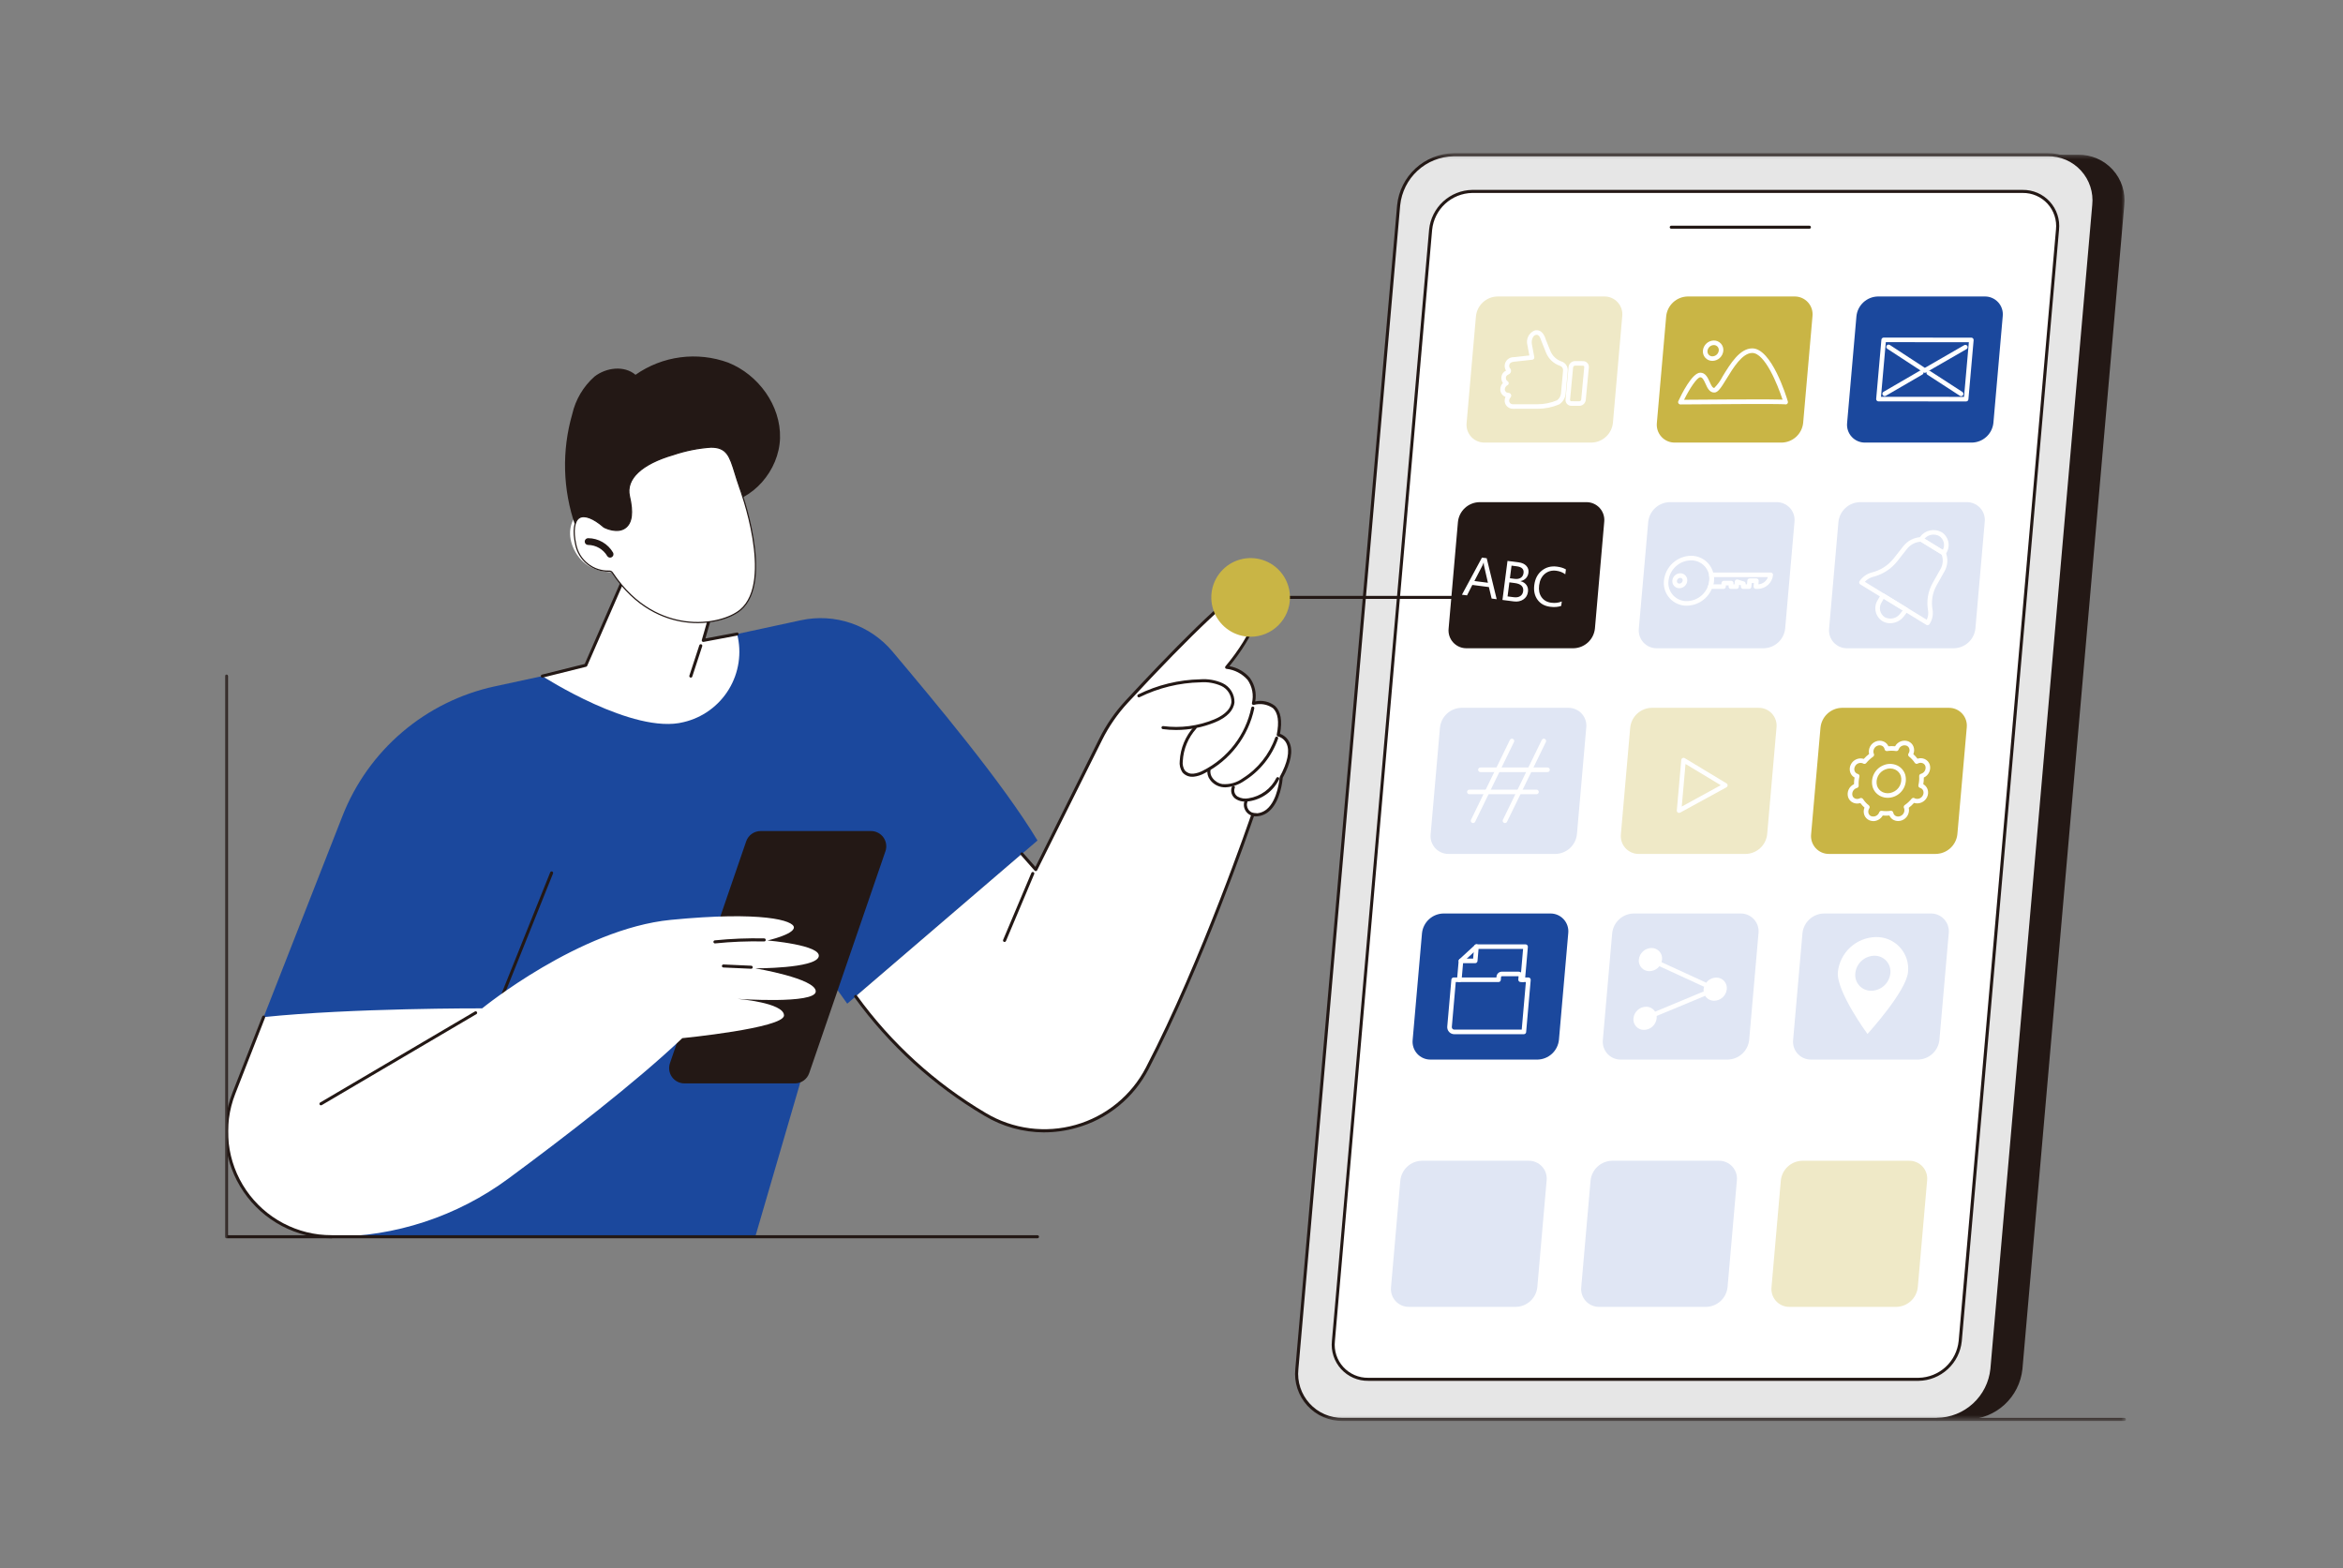 <svg width="375" height="251" viewBox="0 0 375 251" fill="none" xmlns="http://www.w3.org/2000/svg">
<rect x="0" y="0" width="375" height="251" fill="#808080" stroke="none"/>
<mask id="mask0_15_2577" style="mask-type:luminance" maskUnits="userSpaceOnUse" x="36" y="24" width="305" height="204">
<path d="M340.266 24.525H36V227.421H340.266V24.525Z" fill="white"/>
</mask>
<g mask="url(#mask0_15_2577)">
<path d="M219.811 227.178H314.92C317.115 227.133 319.217 226.288 320.832 224.802C322.448 223.316 323.465 221.291 323.693 219.108L339.993 32.839C340.103 31.812 339.994 30.774 339.672 29.792C339.351 28.811 338.825 27.909 338.129 27.146C337.433 26.383 336.583 25.777 335.635 25.367C334.687 24.957 333.663 24.753 332.63 24.769H237.521C235.327 24.815 233.224 25.66 231.608 27.146C229.993 28.632 228.975 30.656 228.745 32.839L212.445 219.108C212.336 220.135 212.446 221.173 212.768 222.154C213.09 223.135 213.616 224.036 214.312 224.799C215.007 225.562 215.857 226.168 216.805 226.578C217.752 226.988 218.776 227.193 219.808 227.178" fill="#231815"/>
<path d="M214.923 227.178H310.032C312.227 227.133 314.329 226.288 315.945 224.802C317.56 223.316 318.577 221.291 318.805 219.108L335.105 32.839C335.215 31.812 335.106 30.774 334.785 29.792C334.463 28.811 333.937 27.909 333.241 27.146C332.545 26.383 331.695 25.777 330.747 25.367C329.799 24.957 328.775 24.753 327.742 24.769H232.633C230.439 24.815 228.336 25.66 226.721 27.146C225.105 28.632 224.087 30.656 223.857 32.839L207.56 219.109C207.451 220.136 207.561 221.174 207.883 222.155C208.205 223.136 208.731 224.037 209.427 224.8C210.123 225.563 210.972 226.169 211.92 226.579C212.867 226.989 213.891 227.194 214.923 227.179" fill="#E6E6E6"/>
<path d="M310.032 227.424H214.923C213.857 227.439 212.8 227.228 211.822 226.805C210.843 226.382 209.966 225.755 209.247 224.968C208.528 224.18 207.985 223.249 207.652 222.236C207.32 221.223 207.206 220.151 207.318 219.091L223.614 32.816C223.846 30.571 224.891 28.488 226.552 26.961C228.214 25.433 230.377 24.567 232.633 24.524H327.742C328.808 24.509 329.866 24.72 330.844 25.143C331.823 25.567 332.7 26.193 333.419 26.98C334.138 27.768 334.681 28.699 335.014 29.712C335.346 30.725 335.46 31.797 335.347 32.857L319.051 219.124C318.82 221.369 317.775 223.452 316.113 224.979C314.452 226.507 312.289 227.373 310.032 227.416M232.633 25.012C230.499 25.053 228.453 25.873 226.882 27.318C225.31 28.763 224.322 30.733 224.102 32.856L207.808 219.124C207.702 220.117 207.807 221.12 208.118 222.069C208.428 223.018 208.937 223.89 209.61 224.627C210.282 225.365 211.104 225.951 212.021 226.347C212.937 226.743 213.927 226.94 214.925 226.924H310.034C312.169 226.884 314.215 226.064 315.786 224.619C317.358 223.174 318.346 221.204 318.565 219.08L334.865 32.808C334.972 31.816 334.867 30.812 334.556 29.863C334.246 28.914 333.737 28.042 333.064 27.305C332.391 26.567 331.569 25.981 330.653 25.585C329.737 25.189 328.747 24.992 327.748 25.008L232.633 25.012Z" fill="#231815"/>
<path d="M218.989 220.751H307.089C308.752 220.717 310.345 220.077 311.57 218.951C312.795 217.826 313.566 216.291 313.739 214.637L329.305 36.745C329.387 35.967 329.303 35.18 329.059 34.437C328.814 33.694 328.415 33.011 327.887 32.433C327.359 31.856 326.715 31.397 325.997 31.087C325.278 30.777 324.502 30.623 323.72 30.635H235.62C233.958 30.669 232.366 31.309 231.142 32.434C229.918 33.559 229.147 35.092 228.973 36.745L213.407 214.637C213.324 215.415 213.408 216.202 213.651 216.945C213.895 217.689 214.294 218.372 214.822 218.95C215.349 219.528 215.993 219.987 216.712 220.298C217.43 220.608 218.207 220.763 218.989 220.751Z" fill="white"/>
<path d="M307.093 220.996H218.993C218.177 221.007 217.368 220.846 216.619 220.521C215.87 220.197 215.198 219.717 214.648 219.115C214.098 218.512 213.682 217.799 213.428 217.024C213.174 216.248 213.087 215.428 213.173 214.616L228.731 36.728C228.908 35.013 229.706 33.421 230.976 32.254C232.246 31.087 233.898 30.424 235.623 30.392H323.723C324.539 30.38 325.349 30.541 326.099 30.865C326.849 31.189 327.522 31.668 328.072 32.271C328.623 32.874 329.04 33.587 329.294 34.364C329.549 35.139 329.636 35.961 329.55 36.773L313.985 214.657C313.808 216.373 313.009 217.965 311.74 219.132C310.47 220.3 308.817 220.963 307.093 220.996ZM235.623 30.88C234.02 30.911 232.483 31.527 231.303 32.613C230.123 33.698 229.38 35.178 229.216 36.773L213.65 214.657C213.57 215.401 213.649 216.154 213.881 216.866C214.114 217.577 214.495 218.231 214.999 218.784C215.504 219.337 216.12 219.777 216.807 220.074C217.494 220.371 218.236 220.519 218.985 220.508H307.085C308.687 220.476 310.222 219.86 311.401 218.774C312.58 217.689 313.321 216.21 313.485 214.616L329.063 36.728C329.142 35.984 329.062 35.231 328.828 34.52C328.595 33.809 328.213 33.156 327.709 32.603C327.204 32.051 326.588 31.611 325.901 31.315C325.214 31.018 324.472 30.87 323.724 30.881L235.623 30.88Z" fill="#231815"/>
<path d="M289.595 36.608H267.485C267.421 36.608 267.358 36.582 267.313 36.537C267.267 36.491 267.241 36.429 267.241 36.364C267.241 36.299 267.267 36.237 267.313 36.191C267.358 36.146 267.421 36.12 267.485 36.12H289.595C289.627 36.12 289.659 36.126 289.689 36.139C289.718 36.151 289.745 36.169 289.768 36.191C289.79 36.214 289.808 36.241 289.821 36.271C289.833 36.3 289.839 36.332 289.839 36.364C289.839 36.396 289.833 36.428 289.821 36.457C289.808 36.487 289.79 36.514 289.768 36.537C289.745 36.559 289.718 36.577 289.689 36.59C289.659 36.602 289.627 36.608 289.595 36.608Z" fill="#231815"/>
<path d="M242.607 209.158H225.522C225.117 209.165 224.715 209.086 224.342 208.926C223.97 208.766 223.636 208.528 223.363 208.229C223.09 207.93 222.883 207.575 222.758 207.19C222.632 206.805 222.59 206.397 222.634 205.994L224.125 188.937C224.213 188.08 224.611 187.285 225.245 186.702C225.879 186.119 226.705 185.789 227.566 185.773H244.651C245.056 185.766 245.459 185.845 245.831 186.005C246.203 186.165 246.537 186.403 246.81 186.702C247.084 187.002 247.29 187.356 247.416 187.741C247.541 188.126 247.583 188.534 247.539 188.937L246.051 205.994C245.964 206.851 245.566 207.647 244.932 208.23C244.298 208.813 243.472 209.143 242.61 209.158" fill="#E0E6F4"/>
<path d="M273.056 209.158H255.971C255.565 209.166 255.163 209.087 254.79 208.927C254.417 208.767 254.083 208.529 253.809 208.23C253.536 207.931 253.329 207.576 253.203 207.191C253.077 206.805 253.035 206.397 253.08 205.994L254.574 188.937C254.661 188.08 255.06 187.285 255.694 186.702C256.328 186.119 257.153 185.789 258.015 185.773H275.1C275.505 185.766 275.907 185.845 276.279 186.005C276.652 186.165 276.986 186.403 277.259 186.702C277.532 187.002 277.738 187.356 277.864 187.741C277.99 188.126 278.032 188.534 277.988 188.937L276.497 205.994C276.41 206.851 276.011 207.647 275.377 208.23C274.743 208.813 273.917 209.143 273.056 209.158Z" fill="#E0E6F4"/>
<path d="M303.51 209.158H286.421C286.015 209.165 285.613 209.086 285.241 208.926C284.869 208.766 284.535 208.528 284.261 208.229C283.988 207.93 283.782 207.575 283.656 207.19C283.531 206.805 283.488 206.397 283.533 205.994L285.024 188.937C285.111 188.08 285.51 187.285 286.144 186.702C286.778 186.119 287.603 185.789 288.465 185.773H305.55C305.955 185.766 306.357 185.845 306.729 186.005C307.102 186.165 307.436 186.403 307.709 186.702C307.982 187.002 308.188 187.356 308.314 187.741C308.44 188.126 308.482 188.534 308.438 188.937L306.947 205.994C306.86 206.85 306.462 207.645 305.829 208.228C305.195 208.811 304.37 209.142 303.51 209.158Z" fill="#EFE9C7"/>
<path d="M285.158 70.834H268.073C267.668 70.841 267.266 70.762 266.893 70.602C266.521 70.442 266.187 70.204 265.914 69.905C265.641 69.606 265.434 69.251 265.309 68.866C265.183 68.481 265.141 68.073 265.185 67.67L266.676 50.614C266.764 49.757 267.162 48.962 267.796 48.379C268.43 47.796 269.256 47.466 270.117 47.45H287.202C287.607 47.443 288.009 47.522 288.382 47.682C288.754 47.842 289.088 48.08 289.361 48.379C289.635 48.678 289.841 49.033 289.967 49.418C290.092 49.803 290.134 50.211 290.09 50.614L288.599 67.669C288.512 68.526 288.114 69.322 287.48 69.905C286.846 70.489 286.02 70.819 285.158 70.834Z" fill="#C9B545"/>
<path d="M268.949 64.726C268.888 64.726 268.827 64.71 268.774 64.68C268.72 64.65 268.675 64.607 268.642 64.555C268.608 64.503 268.588 64.444 268.584 64.382C268.58 64.32 268.591 64.259 268.618 64.203C269.11 63.135 270.827 59.646 272.137 59.646C272.973 59.646 273.337 60.465 273.637 61.121C273.9 61.708 274.091 62.09 274.368 62.09C274.913 61.541 275.37 60.909 275.72 60.219C276.934 58.23 278.449 55.755 280.449 55.755C283.531 55.755 285.89 63.384 286.149 64.255C286.165 64.307 286.169 64.361 286.16 64.414C286.152 64.468 286.133 64.518 286.103 64.563C286.073 64.608 286.033 64.645 285.987 64.673C285.941 64.701 285.889 64.718 285.835 64.723C285.783 64.73 285.73 64.724 285.681 64.706C284.881 64.617 275.29 64.668 268.951 64.726H268.949ZM285.449 64.443C285.46 64.491 285.481 64.537 285.51 64.576C285.483 64.543 285.462 64.504 285.449 64.463V64.443ZM272.138 60.38C271.623 60.38 270.438 62.158 269.538 63.98C270.838 63.97 274.092 63.946 277.328 63.929C282.281 63.909 284.38 63.915 285.299 63.956C284.488 61.483 282.457 56.489 280.449 56.489C278.858 56.489 277.404 58.865 276.349 60.602C275.431 62.102 274.963 62.824 274.373 62.824C273.602 62.824 273.267 62.08 272.973 61.424C272.69 60.796 272.478 60.383 272.14 60.383" fill="white"/>
<path d="M274.08 57.756C273.867 57.76 273.655 57.718 273.459 57.634C273.263 57.55 273.087 57.425 272.943 57.268C272.799 57.111 272.689 56.925 272.622 56.722C272.555 56.52 272.532 56.305 272.554 56.093C272.6 55.66 272.803 55.258 273.124 54.964C273.445 54.669 273.862 54.502 274.298 54.493C274.511 54.491 274.722 54.533 274.917 54.618C275.113 54.703 275.288 54.828 275.432 54.985C275.575 55.143 275.684 55.328 275.751 55.531C275.818 55.733 275.841 55.947 275.82 56.159C275.774 56.593 275.572 56.994 275.251 57.289C274.93 57.584 274.512 57.751 274.076 57.759M274.298 55.226C274.044 55.231 273.801 55.328 273.614 55.5C273.428 55.672 273.31 55.906 273.284 56.158C273.272 56.269 273.284 56.382 273.318 56.488C273.353 56.595 273.409 56.693 273.484 56.776C273.559 56.858 273.651 56.922 273.754 56.966C273.856 57.01 273.967 57.031 274.078 57.029C274.332 57.024 274.575 56.927 274.762 56.755C274.948 56.584 275.066 56.349 275.092 56.097C275.104 55.986 275.092 55.873 275.057 55.767C275.023 55.66 274.967 55.562 274.892 55.479C274.816 55.397 274.724 55.333 274.622 55.289C274.52 55.245 274.409 55.224 274.298 55.226Z" fill="white"/>
<path d="M254.708 70.834H237.624C237.219 70.841 236.816 70.762 236.444 70.602C236.072 70.442 235.738 70.204 235.465 69.905C235.191 69.606 234.985 69.251 234.859 68.866C234.734 68.481 234.692 68.073 234.736 67.67L236.227 50.614C236.314 49.757 236.713 48.962 237.347 48.379C237.981 47.796 238.807 47.466 239.668 47.45H256.753C257.158 47.443 257.56 47.522 257.933 47.682C258.305 47.842 258.639 48.08 258.912 48.379C259.185 48.678 259.392 49.033 259.517 49.418C259.643 49.803 259.685 50.211 259.641 50.614L258.15 67.669C258.063 68.526 257.665 69.322 257.03 69.906C256.396 70.489 255.57 70.819 254.708 70.834Z" fill="#EFE9C7"/>
<path d="M242.15 65.425C241.961 65.426 241.775 65.388 241.603 65.312C241.43 65.236 241.276 65.125 241.15 64.985C241.027 64.848 240.935 64.687 240.88 64.511C240.825 64.336 240.809 64.15 240.833 63.968C240.85 63.813 240.893 63.662 240.959 63.521C240.701 63.426 240.48 63.251 240.33 63.021C240.18 62.791 240.108 62.518 240.126 62.244C240.147 61.89 240.294 61.556 240.542 61.302C240.344 61.016 240.258 60.667 240.3 60.322C240.325 60.103 240.407 59.895 240.538 59.718C240.668 59.541 240.842 59.401 241.044 59.312C240.877 59.056 240.801 58.752 240.829 58.448C240.863 58.093 241.029 57.764 241.295 57.525C241.56 57.287 241.906 57.157 242.263 57.161C243.082 57.076 244.192 56.961 244.775 56.891L244.464 55.232C244.339 54.778 244.382 54.294 244.584 53.868C244.786 53.442 245.133 53.103 245.564 52.911C246.844 52.563 247.271 53.911 247.418 54.375L248.159 56.212C248.319 56.587 248.555 56.924 248.851 57.204C249.148 57.484 249.499 57.699 249.883 57.837C250.207 57.931 250.488 58.137 250.677 58.418C250.865 58.699 250.949 59.037 250.914 59.373L250.583 63.029C250.548 63.359 250.442 63.678 250.273 63.964C250.104 64.249 249.875 64.496 249.603 64.685C249.582 64.701 249.559 64.714 249.535 64.723C248.449 65.184 247.283 65.422 246.104 65.423H246.087C246.087 65.423 243.396 65.422 242.15 65.425ZM245.96 53.583C245.889 53.585 245.819 53.596 245.752 53.617C245.298 53.74 245.073 54.517 245.182 55.098L245.564 57.146C245.573 57.195 245.573 57.246 245.562 57.295C245.55 57.343 245.529 57.389 245.499 57.429C245.468 57.47 245.43 57.504 245.386 57.529C245.342 57.555 245.293 57.571 245.243 57.576C245.243 57.576 243.495 57.767 242.335 57.89C241.605 57.965 241.57 58.354 241.557 58.501C241.546 58.578 241.551 58.656 241.571 58.73C241.592 58.805 241.627 58.875 241.676 58.935C241.743 59.002 241.792 59.085 241.819 59.176C241.847 59.267 241.851 59.364 241.833 59.457C241.814 59.559 241.77 59.654 241.705 59.734C241.64 59.815 241.556 59.878 241.461 59.918C241.061 60.096 241.034 60.318 241.027 60.396C241.004 60.513 241.017 60.633 241.063 60.742C241.109 60.852 241.187 60.945 241.286 61.01C241.343 61.043 241.39 61.091 241.422 61.149C241.454 61.207 241.471 61.272 241.47 61.338C241.468 61.404 241.448 61.467 241.413 61.523C241.378 61.578 241.328 61.623 241.27 61.652C241.152 61.712 241.051 61.801 240.978 61.911C240.904 62.021 240.86 62.148 240.85 62.28C240.845 62.353 240.854 62.426 240.878 62.495C240.901 62.564 240.938 62.628 240.987 62.683C241.035 62.738 241.093 62.783 241.159 62.815C241.224 62.847 241.296 62.866 241.369 62.871L241.482 62.885C241.563 62.892 241.64 62.923 241.705 62.972C241.769 63.022 241.818 63.089 241.847 63.165C241.876 63.245 241.882 63.331 241.864 63.413C241.847 63.496 241.806 63.572 241.747 63.633C241.637 63.748 241.567 63.895 241.547 64.053C241.537 64.132 241.544 64.213 241.568 64.29C241.591 64.366 241.631 64.437 241.684 64.497C241.741 64.561 241.811 64.612 241.89 64.647C241.969 64.681 242.054 64.698 242.141 64.697C243.387 64.697 246.073 64.697 246.073 64.697C247.146 64.695 248.209 64.482 249.2 64.069C249.377 63.941 249.526 63.777 249.636 63.587C249.746 63.398 249.814 63.187 249.838 62.969L250.169 59.31C250.189 59.143 250.15 58.975 250.057 58.834C249.964 58.694 249.825 58.592 249.664 58.545C249.174 58.376 248.725 58.106 248.346 57.753C247.967 57.399 247.666 56.97 247.464 56.493L246.724 54.635L246.714 54.608C246.448 53.744 246.178 53.584 245.956 53.584" fill="white"/>
<path d="M252.766 64.955L251.489 64.948C251.359 64.949 251.23 64.922 251.111 64.87C250.992 64.817 250.885 64.74 250.798 64.643C250.711 64.546 250.646 64.432 250.606 64.308C250.566 64.184 250.553 64.053 250.567 63.924L251.052 58.735C251.077 58.476 251.197 58.236 251.389 58.061C251.581 57.886 251.83 57.788 252.09 57.786H252.097L253.37 57.796C253.5 57.794 253.629 57.82 253.747 57.872C253.866 57.923 253.973 58 254.06 58.096C254.148 58.193 254.214 58.307 254.255 58.431C254.295 58.555 254.31 58.686 254.296 58.816L253.805 64.006C253.779 64.265 253.658 64.504 253.466 64.679C253.274 64.855 253.024 64.953 252.764 64.955M252.085 58.52C252.009 58.524 251.936 58.554 251.88 58.606C251.824 58.657 251.788 58.727 251.778 58.803L251.29 63.992C251.286 64.049 251.303 64.106 251.338 64.152C251.358 64.172 251.382 64.188 251.409 64.198C251.435 64.209 251.464 64.214 251.492 64.213L252.765 64.22C252.842 64.217 252.916 64.187 252.973 64.136C253.03 64.084 253.066 64.013 253.076 63.937L253.561 58.752C253.565 58.724 253.563 58.694 253.555 58.667C253.546 58.639 253.532 58.614 253.513 58.592C253.495 58.571 253.472 58.554 253.446 58.542C253.42 58.531 253.391 58.526 253.363 58.527L252.085 58.52Z" fill="white"/>
<path d="M246.069 169.581H228.984C228.579 169.588 228.177 169.509 227.805 169.348C227.433 169.188 227.1 168.95 226.827 168.651C226.554 168.351 226.348 167.997 226.222 167.612C226.097 167.227 226.055 166.82 226.099 166.417L227.591 149.363C227.679 148.506 228.077 147.711 228.711 147.128C229.345 146.545 230.171 146.215 231.032 146.199H248.113C248.518 146.192 248.92 146.271 249.292 146.431C249.664 146.592 249.998 146.829 250.271 147.129C250.544 147.428 250.75 147.782 250.875 148.167C251.001 148.552 251.043 148.959 250.999 149.362L249.51 166.417C249.423 167.274 249.025 168.07 248.391 168.653C247.756 169.236 246.93 169.566 246.069 169.581Z" fill="#1B489D"/>
<path d="M233.568 157.172H233.532C233.435 157.162 233.346 157.115 233.284 157.04C233.222 156.965 233.192 156.869 233.201 156.772L233.464 153.754C233.473 153.663 233.516 153.58 233.583 153.518L236.061 151.241C236.127 151.178 236.215 151.142 236.307 151.141H244.168C244.218 151.141 244.269 151.152 244.315 151.172C244.362 151.193 244.403 151.223 244.438 151.26C244.474 151.297 244.501 151.341 244.519 151.389C244.536 151.437 244.542 151.489 244.538 151.54L244.077 156.834C244.067 156.931 244.019 157.02 243.944 157.082C243.87 157.145 243.774 157.176 243.677 157.169C243.58 157.159 243.491 157.112 243.429 157.037C243.367 156.962 243.337 156.866 243.346 156.769L243.773 151.869H236.453L234.183 153.951L233.932 156.838C233.924 156.929 233.882 157.014 233.814 157.076C233.747 157.138 233.658 157.173 233.567 157.173" fill="white"/>
<path d="M236.111 154.152H233.831C233.734 154.152 233.64 154.113 233.571 154.045C233.503 153.976 233.464 153.882 233.464 153.785C233.464 153.688 233.503 153.594 233.571 153.526C233.64 153.457 233.734 153.418 233.831 153.418H235.777L235.944 151.479C235.945 151.429 235.956 151.38 235.977 151.334C235.998 151.288 236.028 151.247 236.065 151.214C236.102 151.18 236.146 151.155 236.194 151.139C236.241 151.123 236.291 151.117 236.341 151.121C236.391 151.125 236.44 151.139 236.484 151.163C236.528 151.187 236.567 151.219 236.598 151.258C236.629 151.298 236.652 151.343 236.665 151.391C236.678 151.44 236.681 151.49 236.674 151.54L236.474 153.817C236.466 153.908 236.424 153.993 236.356 154.055C236.289 154.117 236.201 154.152 236.109 154.152" fill="white"/>
<path d="M243.887 165.519H232.766C232.608 165.52 232.452 165.488 232.307 165.425C232.162 165.362 232.032 165.269 231.926 165.153C231.819 165.036 231.738 164.899 231.689 164.749C231.639 164.599 231.621 164.44 231.636 164.283L232.295 156.773C232.303 156.682 232.345 156.597 232.413 156.535C232.48 156.473 232.569 156.438 232.66 156.438H239.504L239.518 156.291C239.537 156.078 239.635 155.88 239.792 155.736C239.949 155.591 240.155 155.51 240.368 155.509H243.01C243.118 155.508 243.225 155.53 243.325 155.573C243.424 155.616 243.512 155.68 243.585 155.76C243.658 155.84 243.713 155.934 243.747 156.037C243.781 156.14 243.792 156.248 243.781 156.356L243.774 156.438H244.622C244.673 156.438 244.723 156.449 244.77 156.469C244.816 156.49 244.858 156.52 244.892 156.557C244.928 156.594 244.956 156.638 244.973 156.686C244.99 156.734 244.997 156.786 244.992 156.837L244.261 165.183C244.253 165.274 244.211 165.359 244.144 165.421C244.076 165.483 243.988 165.518 243.896 165.518M232.995 157.172L232.367 164.347C232.36 164.403 232.366 164.46 232.383 164.513C232.4 164.567 232.428 164.616 232.466 164.658C232.504 164.699 232.551 164.732 232.603 164.754C232.655 164.776 232.711 164.786 232.767 164.784H243.553L244.219 157.172H243.376C243.325 157.172 243.275 157.161 243.229 157.141C243.182 157.12 243.141 157.09 243.106 157.053C243.07 157.016 243.043 156.972 243.025 156.924C243.008 156.876 243.002 156.824 243.006 156.773L243.047 156.292L243.04 156.254L243.006 156.244H240.368C240.338 156.246 240.309 156.258 240.287 156.279C240.265 156.3 240.25 156.327 240.245 156.357L240.204 156.838C240.196 156.929 240.154 157.014 240.087 157.076C240.019 157.138 239.931 157.173 239.839 157.173L232.995 157.172Z" fill="white"/>
<path d="M276.518 169.581H259.428C259.023 169.588 258.621 169.509 258.249 169.349C257.876 169.189 257.543 168.951 257.269 168.652C256.996 168.353 256.79 167.998 256.664 167.613C256.538 167.228 256.496 166.82 256.54 166.417L258.032 149.363C258.12 148.506 258.519 147.711 259.153 147.128C259.787 146.545 260.612 146.215 261.473 146.199H278.562C278.968 146.192 279.37 146.271 279.742 146.431C280.115 146.591 280.448 146.829 280.722 147.128C280.995 147.428 281.201 147.782 281.327 148.167C281.453 148.552 281.495 148.96 281.45 149.363L279.959 166.417C279.872 167.274 279.474 168.07 278.84 168.653C278.206 169.236 277.38 169.566 276.518 169.581Z" fill="#E0E6F4"/>
<path d="M272.664 158.289C272.721 157.787 272.96 157.324 273.335 156.986C273.711 156.649 274.197 156.46 274.702 156.456C274.939 156.455 275.175 156.505 275.392 156.601C275.609 156.698 275.803 156.84 275.961 157.017C276.119 157.195 276.238 157.404 276.309 157.631C276.381 157.858 276.403 158.097 276.375 158.333C276.317 158.835 276.078 159.299 275.702 159.637C275.326 159.974 274.839 160.163 274.334 160.166C274.096 160.167 273.861 160.118 273.644 160.021C273.427 159.924 273.233 159.782 273.075 159.604C272.917 159.427 272.799 159.218 272.728 158.991C272.658 158.764 272.635 158.525 272.664 158.289Z" fill="white"/>
<path d="M261.437 162.952C261.494 162.45 261.733 161.987 262.109 161.649C262.484 161.312 262.97 161.123 263.475 161.119C263.713 161.118 263.948 161.168 264.165 161.264C264.382 161.361 264.576 161.503 264.735 161.681C264.893 161.858 265.011 162.067 265.083 162.294C265.154 162.521 265.176 162.76 265.148 162.996C265.091 163.498 264.851 163.962 264.475 164.3C264.099 164.637 263.613 164.826 263.107 164.829C262.87 164.83 262.634 164.781 262.418 164.684C262.201 164.587 262.007 164.445 261.849 164.267C261.691 164.09 261.573 163.881 261.502 163.654C261.431 163.427 261.409 163.188 261.438 162.952" fill="white"/>
<path d="M265.058 162.605C264.975 162.604 264.894 162.574 264.83 162.521C264.766 162.467 264.722 162.394 264.705 162.312C264.689 162.23 264.701 162.145 264.74 162.071C264.779 161.997 264.842 161.938 264.918 161.905L272.518 158.744C272.609 158.707 272.71 158.708 272.8 158.745C272.89 158.783 272.962 158.854 272.999 158.944C273.018 158.989 273.027 159.036 273.027 159.084C273.027 159.132 273.017 159.18 272.999 159.225C272.98 159.269 272.953 159.309 272.919 159.343C272.884 159.377 272.844 159.404 272.799 159.422L265.197 162.58C265.153 162.597 265.105 162.607 265.057 162.607" fill="white"/>
<path d="M262.299 153.581C262.274 153.817 262.3 154.056 262.375 154.282C262.449 154.508 262.571 154.715 262.732 154.89C262.892 155.065 263.089 155.203 263.307 155.297C263.526 155.39 263.762 155.436 263.999 155.431C264.504 155.421 264.988 155.227 265.36 154.884C265.731 154.541 265.963 154.074 266.013 153.571C266.038 153.335 266.012 153.096 265.938 152.87C265.863 152.645 265.742 152.437 265.581 152.262C265.42 152.087 265.224 151.949 265.005 151.855C264.787 151.762 264.551 151.716 264.313 151.721C263.808 151.731 263.324 151.926 262.953 152.268C262.582 152.611 262.349 153.078 262.299 153.581Z" fill="white"/>
<path d="M272.803 157.917C272.75 157.917 272.697 157.906 272.649 157.883L265.634 154.657C265.587 154.639 265.545 154.612 265.508 154.578C265.472 154.543 265.444 154.501 265.425 154.455C265.405 154.409 265.396 154.359 265.397 154.309C265.397 154.259 265.408 154.21 265.429 154.164C265.449 154.118 265.479 154.077 265.516 154.044C265.553 154.01 265.597 153.984 265.644 153.968C265.691 153.952 265.742 153.945 265.792 153.949C265.841 153.953 265.89 153.968 265.934 153.991L272.952 157.217C273.029 157.251 273.092 157.311 273.129 157.386C273.167 157.462 273.178 157.547 273.16 157.63C273.142 157.712 273.096 157.785 273.03 157.838C272.964 157.89 272.882 157.918 272.798 157.917" fill="white"/>
<path d="M306.967 169.581H289.882C289.476 169.588 289.074 169.509 288.702 169.349C288.33 169.189 287.996 168.951 287.722 168.652C287.449 168.353 287.243 167.998 287.117 167.613C286.991 167.228 286.949 166.82 286.994 166.417L288.486 149.363C288.573 148.506 288.972 147.711 289.606 147.128C290.24 146.545 291.065 146.215 291.927 146.199H309.011C309.416 146.192 309.818 146.271 310.19 146.431C310.563 146.591 310.897 146.829 311.17 147.128C311.443 147.428 311.649 147.782 311.775 148.167C311.901 148.552 311.943 148.96 311.899 149.363L310.408 166.417C310.321 167.274 309.922 168.07 309.288 168.653C308.654 169.236 307.828 169.566 306.967 169.581Z" fill="#E0E6F4"/>
<path d="M305.379 155.582C305.106 158.682 298.89 165.482 298.89 165.482C298.89 165.482 293.879 158.665 294.152 155.569C294.311 154.05 295.02 152.642 296.146 151.611C297.271 150.579 298.736 149.995 300.262 149.969C300.981 149.956 301.694 150.097 302.353 150.382C303.013 150.666 303.605 151.088 304.089 151.619C304.573 152.15 304.939 152.778 305.161 153.461C305.384 154.144 305.458 154.868 305.379 155.582Z" fill="white"/>
<path d="M302.557 155.766C302.479 156.526 302.124 157.23 301.561 157.746C300.998 158.262 300.266 158.554 299.502 158.566C299.143 158.573 298.787 158.502 298.457 158.36C298.127 158.218 297.831 158.007 297.589 157.742C297.347 157.476 297.164 157.162 297.053 156.82C296.942 156.479 296.905 156.117 296.945 155.76C297.024 155.001 297.377 154.297 297.94 153.781C298.502 153.265 299.234 152.973 299.997 152.96C300.356 152.954 300.713 153.024 301.043 153.166C301.373 153.309 301.669 153.519 301.911 153.785C302.153 154.05 302.336 154.364 302.447 154.706C302.559 155.047 302.596 155.409 302.557 155.766Z" fill="#E0E6F4"/>
<path d="M315.607 70.834H298.522C298.117 70.841 297.715 70.762 297.342 70.602C296.97 70.442 296.636 70.204 296.363 69.905C296.09 69.606 295.883 69.251 295.758 68.866C295.632 68.481 295.59 68.073 295.634 67.67L297.125 50.614C297.213 49.757 297.611 48.962 298.245 48.379C298.879 47.796 299.705 47.466 300.566 47.45H317.651C318.056 47.443 318.459 47.522 318.831 47.682C319.203 47.842 319.537 48.08 319.81 48.379C320.084 48.678 320.29 49.033 320.416 49.418C320.541 49.803 320.583 50.211 320.539 50.614L319.048 67.669C318.961 68.526 318.563 69.322 317.929 69.905C317.295 70.489 316.469 70.819 315.607 70.834Z" fill="#1B489D"/>
<path d="M314.681 64.248L300.655 64.241C300.604 64.241 300.553 64.23 300.507 64.21C300.461 64.189 300.419 64.159 300.384 64.122C300.349 64.085 300.321 64.041 300.304 63.993C300.287 63.945 300.28 63.893 300.285 63.842L301.12 54.362C301.129 54.271 301.171 54.187 301.238 54.125C301.306 54.064 301.394 54.03 301.486 54.031L315.512 54.038C315.562 54.038 315.613 54.049 315.659 54.069C315.705 54.09 315.747 54.12 315.782 54.157C315.816 54.195 315.843 54.239 315.86 54.287C315.877 54.335 315.885 54.386 315.882 54.437L315.046 63.913C315.038 64.004 314.996 64.09 314.929 64.152C314.861 64.214 314.772 64.248 314.681 64.248ZM301.054 63.507L314.346 63.517L315.117 54.771L301.825 54.762L301.054 63.507Z" fill="white"/>
<path d="M313.883 63.402C313.812 63.402 313.743 63.382 313.683 63.344L308.494 59.978C308.412 59.925 308.355 59.842 308.335 59.747C308.315 59.652 308.334 59.552 308.387 59.471C308.44 59.39 308.523 59.333 308.618 59.312C308.713 59.292 308.812 59.311 308.894 59.364L314.083 62.73C314.163 62.783 314.219 62.866 314.239 62.961C314.259 63.055 314.241 63.154 314.189 63.235C314.156 63.287 314.11 63.329 314.057 63.358C314.003 63.387 313.944 63.403 313.883 63.402Z" fill="white"/>
<path d="M301.645 63.391C301.565 63.391 301.486 63.365 301.422 63.316C301.358 63.267 301.312 63.198 301.291 63.12C301.27 63.042 301.275 62.96 301.306 62.885C301.337 62.811 301.392 62.748 301.461 62.708L307.315 59.308C307.357 59.284 307.403 59.268 307.451 59.262C307.499 59.255 307.547 59.258 307.594 59.27C307.641 59.283 307.684 59.304 307.723 59.334C307.761 59.363 307.793 59.399 307.817 59.441C307.842 59.483 307.857 59.529 307.864 59.577C307.87 59.624 307.867 59.673 307.855 59.72C307.842 59.766 307.821 59.81 307.792 59.848C307.763 59.887 307.726 59.919 307.684 59.943L301.83 63.343C301.775 63.376 301.711 63.394 301.646 63.394" fill="white"/>
<path d="M308.066 59.668C307.995 59.667 307.926 59.647 307.866 59.61L302.072 55.824C301.99 55.771 301.933 55.688 301.913 55.593C301.893 55.498 301.912 55.398 301.965 55.317C302.018 55.236 302.101 55.179 302.196 55.158C302.291 55.139 302.39 55.157 302.472 55.21L308.077 58.873L314.377 55.241C314.418 55.217 314.464 55.201 314.512 55.194C314.559 55.188 314.608 55.19 314.655 55.203C314.701 55.215 314.745 55.237 314.783 55.266C314.821 55.295 314.853 55.332 314.877 55.374C314.925 55.458 314.938 55.558 314.913 55.651C314.888 55.745 314.827 55.825 314.744 55.874L308.244 59.619C308.187 59.65 308.124 59.666 308.06 59.667" fill="white"/>
<path d="M312.729 103.75H295.641C295.236 103.757 294.834 103.678 294.462 103.518C294.089 103.358 293.755 103.12 293.482 102.821C293.209 102.522 293.003 102.167 292.877 101.782C292.751 101.397 292.709 100.989 292.753 100.586L294.245 83.532C294.333 82.675 294.732 81.88 295.366 81.297C296 80.714 296.825 80.384 297.686 80.368H314.77C315.176 80.361 315.578 80.44 315.95 80.6C316.322 80.76 316.656 80.998 316.93 81.297C317.203 81.597 317.409 81.951 317.535 82.336C317.661 82.721 317.703 83.129 317.658 83.532L316.166 100.586C316.079 101.442 315.682 102.237 315.048 102.82C314.415 103.403 313.59 103.734 312.729 103.75Z" fill="#E0E6F4"/>
<path d="M302.525 99.746C302.08 99.749 301.643 99.628 301.262 99.398C300.721 99.046 300.341 98.495 300.204 97.864C300.067 97.233 300.185 96.573 300.533 96.029L301.045 95.138C301.07 95.096 301.103 95.059 301.142 95.03C301.181 95 301.226 94.979 301.274 94.967C301.321 94.955 301.37 94.952 301.418 94.959C301.466 94.966 301.512 94.983 301.553 95.008L305.26 97.281C305.305 97.307 305.342 97.343 305.371 97.385C305.4 97.428 305.419 97.476 305.427 97.527C305.437 97.578 305.436 97.629 305.424 97.679C305.413 97.729 305.39 97.776 305.359 97.817L304.724 98.636C304.467 98.977 304.135 99.255 303.754 99.447C303.372 99.639 302.952 99.741 302.524 99.745M301.491 95.83L301.163 96.397C300.912 96.776 300.823 97.239 300.913 97.684C301.003 98.129 301.266 98.521 301.644 98.773C302.06 98.998 302.544 99.063 303.004 98.955C303.465 98.848 303.87 98.575 304.144 98.189L304.529 97.689L301.491 95.83Z" fill="white"/>
<path d="M311.053 88.867C310.986 88.867 310.92 88.849 310.862 88.816L307.309 86.641C307.231 86.591 307.175 86.514 307.15 86.425C307.126 86.336 307.137 86.241 307.179 86.159L307.268 85.988L307.302 85.933C307.686 85.404 308.251 85.034 308.89 84.894C309.529 84.754 310.196 84.853 310.767 85.172C311.309 85.523 311.69 86.074 311.827 86.704C311.964 87.335 311.845 87.994 311.498 88.538L311.46 88.589L311.334 88.739C311.299 88.779 311.256 88.811 311.208 88.832C311.159 88.854 311.107 88.865 311.054 88.865M308.023 86.213L310.952 88.005C311.148 87.632 311.199 87.2 311.094 86.791C310.989 86.383 310.736 86.028 310.385 85.796C310.003 85.585 309.56 85.512 309.131 85.588C308.701 85.663 308.31 85.884 308.023 86.212" fill="white"/>
<path d="M308.506 100.064C308.439 100.063 308.373 100.044 308.315 100.009L297.735 93.527C297.693 93.502 297.656 93.468 297.628 93.428C297.599 93.388 297.579 93.342 297.568 93.294C297.557 93.246 297.557 93.196 297.566 93.147C297.575 93.099 297.595 93.053 297.622 93.012C298.094 92.317 298.803 91.82 299.616 91.612C300.968 91.276 302.172 90.507 303.047 89.424L304.655 87.383C304.996 86.955 305.425 86.607 305.914 86.362C306.403 86.117 306.939 85.981 307.485 85.964C307.558 85.96 307.631 85.978 307.693 86.015L311.243 88.189C311.308 88.231 311.359 88.29 311.39 88.36C311.604 88.852 311.699 89.388 311.669 89.924C311.639 90.459 311.484 90.981 311.216 91.446L309.95 93.696C309.292 94.873 309.065 96.243 309.308 97.57C309.445 98.382 309.266 99.216 308.808 99.901C308.775 99.951 308.731 99.991 308.678 100.02C308.626 100.048 308.568 100.064 308.508 100.065M298.467 93.117L308.377 99.186C308.602 98.72 308.675 98.195 308.585 97.686C308.315 96.193 308.572 94.652 309.312 93.327L310.582 91.077C310.783 90.726 310.903 90.335 310.933 89.931C310.963 89.528 310.903 89.123 310.756 88.746L307.411 86.694C306.988 86.721 306.576 86.835 306.2 87.031C305.825 87.227 305.494 87.499 305.23 87.831L303.622 89.876C302.649 91.085 301.308 91.942 299.802 92.317C299.29 92.451 298.827 92.728 298.467 93.117Z" fill="white"/>
<path d="M279.399 136.667H262.314C261.909 136.674 261.507 136.595 261.134 136.435C260.762 136.275 260.428 136.037 260.155 135.738C259.882 135.439 259.675 135.084 259.55 134.699C259.424 134.314 259.382 133.906 259.426 133.503L260.918 116.449C261.005 115.592 261.403 114.796 262.037 114.213C262.671 113.629 263.497 113.298 264.358 113.282H281.443C281.848 113.275 282.251 113.354 282.623 113.514C282.995 113.674 283.329 113.912 283.602 114.211C283.876 114.511 284.082 114.865 284.208 115.25C284.333 115.635 284.375 116.043 284.331 116.446L282.839 133.503C282.752 134.36 282.354 135.156 281.72 135.739C281.086 136.322 280.261 136.652 279.399 136.667Z" fill="#EFE9C7"/>
<path d="M268.741 130.1C268.669 130.101 268.6 130.079 268.541 130.039C268.485 130.003 268.44 129.953 268.411 129.893C268.382 129.834 268.37 129.767 268.377 129.701L269.09 121.621C269.096 121.559 269.117 121.5 269.152 121.448C269.187 121.397 269.234 121.355 269.29 121.327C269.345 121.298 269.406 121.284 269.469 121.286C269.531 121.288 269.591 121.305 269.645 121.337L276.329 125.372C276.384 125.405 276.429 125.453 276.459 125.509C276.49 125.565 276.505 125.629 276.503 125.693C276.502 125.757 276.484 125.82 276.451 125.875C276.418 125.93 276.371 125.976 276.315 126.007L268.915 130.056C268.86 130.084 268.799 130.099 268.737 130.1M269.768 122.269L269.168 129.083L275.408 125.669L269.768 122.269Z" fill="white"/>
<path d="M282.277 103.75H265.192C264.787 103.758 264.384 103.679 264.011 103.519C263.638 103.359 263.304 103.122 263.03 102.822C262.757 102.523 262.55 102.169 262.424 101.783C262.298 101.397 262.256 100.989 262.3 100.586L263.8 83.531C263.888 82.674 264.286 81.879 264.92 81.296C265.554 80.713 266.38 80.383 267.241 80.367H284.321C284.727 80.36 285.129 80.439 285.501 80.599C285.873 80.759 286.207 80.997 286.481 81.296C286.754 81.596 286.96 81.95 287.086 82.335C287.211 82.72 287.254 83.128 287.209 83.531L285.718 100.586C285.631 101.443 285.233 102.239 284.599 102.822C283.965 103.405 283.139 103.735 282.277 103.75Z" fill="#E0E6F4"/>
<path d="M273.733 94.253C273.67 94.253 273.608 94.237 273.553 94.206C273.498 94.175 273.453 94.13 273.42 94.076C273.387 94.022 273.369 93.961 273.367 93.898C273.365 93.835 273.38 93.773 273.409 93.717C273.507 93.459 273.564 93.187 273.576 92.911C273.602 92.634 273.591 92.355 273.542 92.081C273.53 92.027 273.53 91.971 273.542 91.917C273.555 91.863 273.579 91.813 273.614 91.77C273.648 91.727 273.691 91.692 273.74 91.668C273.789 91.644 273.842 91.631 273.897 91.63H283.407C283.458 91.63 283.508 91.641 283.554 91.662C283.601 91.682 283.643 91.712 283.677 91.749C283.712 91.787 283.738 91.831 283.756 91.879C283.773 91.927 283.78 91.978 283.777 92.029C283.714 92.631 283.433 93.189 282.987 93.598C282.542 94.007 281.962 94.239 281.357 94.251H281.033C280.982 94.251 280.932 94.24 280.886 94.22C280.839 94.199 280.797 94.169 280.763 94.132C280.728 94.094 280.702 94.05 280.685 94.002C280.667 93.954 280.66 93.903 280.663 93.852L280.711 93.309H280.363L280.308 93.917C280.301 94.008 280.259 94.094 280.191 94.156C280.123 94.218 280.035 94.252 279.943 94.252H278.994C278.943 94.253 278.893 94.242 278.846 94.222C278.8 94.201 278.758 94.171 278.724 94.133C278.688 94.097 278.661 94.053 278.644 94.005C278.626 93.958 278.62 93.907 278.624 93.856L278.638 93.685L278.338 93.593L278.311 93.917C278.304 94.008 278.262 94.094 278.194 94.156C278.126 94.218 278.038 94.252 277.946 94.252H277.033C276.982 94.252 276.932 94.242 276.886 94.222C276.839 94.203 276.798 94.173 276.763 94.136C276.729 94.098 276.702 94.054 276.685 94.006C276.668 93.958 276.66 93.907 276.663 93.856L276.677 93.689H276.233L276.213 93.918C276.206 94.009 276.165 94.094 276.098 94.157C276.031 94.219 275.943 94.253 275.851 94.253H273.733ZM274.313 92.365C274.326 92.568 274.323 92.771 274.306 92.973C274.29 93.156 274.264 93.339 274.228 93.519H275.515L275.535 93.287C275.543 93.196 275.585 93.111 275.653 93.049C275.72 92.987 275.808 92.952 275.9 92.952H277.081C277.132 92.952 277.183 92.963 277.23 92.983C277.277 93.004 277.319 93.034 277.354 93.071C277.388 93.109 277.414 93.153 277.43 93.201C277.446 93.249 277.451 93.3 277.446 93.351L277.432 93.518H277.613L277.651 93.071C277.656 93.017 277.673 92.965 277.7 92.918C277.728 92.871 277.766 92.831 277.811 92.801C277.857 92.771 277.909 92.751 277.963 92.742C278.017 92.734 278.072 92.738 278.125 92.753L279.142 93.07C279.222 93.095 279.29 93.147 279.336 93.216C279.383 93.286 279.403 93.369 279.395 93.452V93.517H279.61L279.665 92.909C279.672 92.818 279.714 92.733 279.781 92.671C279.848 92.609 279.936 92.574 280.027 92.574H281.113C281.164 92.574 281.214 92.585 281.261 92.605C281.307 92.626 281.349 92.656 281.383 92.693C281.419 92.73 281.447 92.774 281.464 92.822C281.481 92.87 281.488 92.922 281.483 92.973L281.435 93.516C281.774 93.494 282.1 93.373 282.371 93.168C282.642 92.963 282.847 92.683 282.961 92.362L274.313 92.365Z" fill="white"/>
<path d="M269.991 96.937C269.476 96.946 268.964 96.846 268.491 96.642C268.017 96.439 267.593 96.137 267.245 95.757C266.897 95.376 266.635 94.926 266.474 94.436C266.314 93.947 266.26 93.428 266.315 92.916C266.426 91.843 266.926 90.847 267.72 90.117C268.514 89.386 269.547 88.971 270.626 88.949C271.142 88.941 271.653 89.042 272.127 89.246C272.601 89.45 273.026 89.752 273.374 90.133C273.722 90.514 273.985 90.964 274.145 91.454C274.306 91.945 274.361 92.463 274.306 92.976C274.194 94.049 273.694 95.044 272.899 95.774C272.104 96.504 271.07 96.917 269.991 96.937ZM270.629 89.683C269.732 89.699 268.872 90.043 268.211 90.65C267.55 91.257 267.134 92.084 267.041 92.976C266.994 93.388 267.036 93.805 267.163 94.199C267.291 94.593 267.501 94.956 267.781 95.261C268.06 95.567 268.402 95.81 268.783 95.973C269.164 96.135 269.576 96.215 269.99 96.205C270.887 96.189 271.746 95.845 272.407 95.238C273.067 94.631 273.482 93.803 273.574 92.911C273.621 92.5 273.579 92.084 273.452 91.69C273.325 91.297 273.115 90.935 272.836 90.629C272.558 90.324 272.217 90.081 271.837 89.918C271.457 89.755 271.047 89.674 270.633 89.683M268.783 94.141C268.626 94.143 268.471 94.111 268.327 94.048C268.183 93.986 268.054 93.893 267.948 93.777C267.842 93.661 267.762 93.524 267.713 93.375C267.664 93.226 267.647 93.068 267.663 92.912C267.692 92.595 267.837 92.301 268.071 92.085C268.305 91.87 268.611 91.75 268.929 91.748C269.086 91.747 269.241 91.779 269.384 91.842C269.528 91.905 269.656 91.998 269.762 92.113C269.867 92.229 269.947 92.366 269.997 92.514C270.046 92.663 270.064 92.82 270.049 92.976C270.019 93.293 269.873 93.588 269.638 93.803C269.404 94.018 269.097 94.138 268.779 94.14M268.926 92.481C268.792 92.485 268.663 92.537 268.564 92.628C268.465 92.719 268.402 92.843 268.387 92.976C268.381 93.031 268.386 93.088 268.403 93.141C268.421 93.194 268.449 93.242 268.487 93.283C268.525 93.323 268.57 93.355 268.621 93.376C268.672 93.397 268.726 93.407 268.781 93.406C268.915 93.402 269.044 93.35 269.143 93.259C269.242 93.168 269.305 93.045 269.32 92.911C269.327 92.856 269.322 92.8 269.305 92.748C269.288 92.695 269.26 92.646 269.223 92.606C269.185 92.565 269.14 92.532 269.088 92.511C269.037 92.489 268.981 92.479 268.926 92.481Z" fill="white"/>
<path d="M248.95 136.667H231.865C231.46 136.674 231.058 136.595 230.685 136.435C230.313 136.275 229.979 136.037 229.706 135.738C229.433 135.439 229.226 135.084 229.101 134.699C228.975 134.314 228.933 133.906 228.977 133.503L230.469 116.449C230.556 115.592 230.954 114.796 231.588 114.213C232.222 113.629 233.048 113.298 233.909 113.282H250.994C251.399 113.275 251.801 113.354 252.174 113.514C252.546 113.674 252.88 113.912 253.153 114.211C253.427 114.511 253.633 114.865 253.759 115.25C253.884 115.635 253.926 116.043 253.882 116.446L252.391 133.503C252.304 134.36 251.906 135.156 251.272 135.739C250.637 136.322 249.811 136.652 248.95 136.667Z" fill="#E0E6F4"/>
<path d="M235.766 131.728C235.711 131.729 235.656 131.716 235.606 131.69C235.52 131.647 235.453 131.572 235.422 131.481C235.391 131.389 235.397 131.289 235.439 131.202L241.659 118.428C241.681 118.385 241.71 118.346 241.746 118.314C241.782 118.282 241.824 118.258 241.869 118.242C241.915 118.226 241.963 118.22 242.011 118.223C242.059 118.226 242.106 118.238 242.149 118.259C242.193 118.28 242.231 118.31 242.263 118.346C242.295 118.382 242.32 118.424 242.335 118.469C242.351 118.515 242.358 118.563 242.355 118.611C242.352 118.659 242.34 118.706 242.318 118.749L236.097 131.523C236.066 131.584 236.019 131.635 235.96 131.67C235.902 131.705 235.835 131.724 235.766 131.723" fill="white"/>
<path d="M240.869 131.728C240.813 131.729 240.758 131.716 240.709 131.69C240.622 131.647 240.556 131.572 240.525 131.481C240.493 131.389 240.5 131.289 240.542 131.202L246.762 118.428C246.783 118.385 246.812 118.346 246.849 118.314C246.885 118.282 246.927 118.258 246.972 118.242C247.018 118.226 247.066 118.22 247.114 118.223C247.162 118.226 247.209 118.238 247.252 118.259C247.295 118.28 247.334 118.31 247.366 118.346C247.398 118.382 247.422 118.424 247.438 118.469C247.454 118.515 247.46 118.563 247.457 118.611C247.454 118.659 247.442 118.706 247.421 118.749L241.201 131.523C241.17 131.584 241.122 131.635 241.064 131.67C241.005 131.705 240.938 131.724 240.87 131.723" fill="white"/>
<path d="M247.683 123.569H236.94C236.843 123.569 236.75 123.53 236.681 123.462C236.612 123.393 236.573 123.299 236.573 123.202C236.573 123.105 236.612 123.011 236.681 122.943C236.75 122.874 236.843 122.835 236.94 122.835H247.683C247.781 122.835 247.874 122.874 247.943 122.943C248.012 123.011 248.05 123.105 248.05 123.202C248.05 123.299 248.012 123.393 247.943 123.462C247.874 123.53 247.781 123.569 247.683 123.569Z" fill="white"/>
<path d="M245.918 127.113H235.175C235.077 127.113 234.984 127.074 234.915 127.006C234.846 126.937 234.808 126.843 234.808 126.746C234.808 126.649 234.846 126.555 234.915 126.487C234.984 126.418 235.077 126.379 235.175 126.379H245.918C246.015 126.379 246.108 126.418 246.177 126.487C246.246 126.555 246.285 126.649 246.285 126.746C246.285 126.843 246.246 126.937 246.177 127.006C246.108 127.074 246.015 127.113 245.918 127.113Z" fill="white"/>
<path d="M309.849 136.667H292.761C292.355 136.674 291.953 136.595 291.581 136.435C291.208 136.275 290.875 136.037 290.601 135.738C290.328 135.439 290.122 135.084 289.996 134.699C289.87 134.314 289.828 133.906 289.873 133.503L291.373 116.449C291.459 115.593 291.855 114.798 292.488 114.214C293.12 113.631 293.944 113.299 294.805 113.282H311.893C312.298 113.275 312.7 113.354 313.072 113.515C313.444 113.675 313.778 113.913 314.051 114.212C314.324 114.511 314.531 114.865 314.656 115.25C314.782 115.636 314.824 116.043 314.781 116.446L313.281 133.5C313.194 134.357 312.797 135.152 312.163 135.735C311.53 136.318 310.704 136.649 309.844 136.664" fill="#C9B545"/>
<path d="M299.811 131.41C299.601 131.41 299.393 131.368 299.2 131.287C299.012 131.208 298.843 131.091 298.703 130.944C298.562 130.796 298.454 130.621 298.384 130.43C298.247 130.047 298.258 129.627 298.415 129.252C298.169 129.033 297.945 128.79 297.749 128.525C297.364 128.651 296.946 128.628 296.578 128.46C296.392 128.376 296.226 128.254 296.09 128.101C295.954 127.949 295.852 127.77 295.789 127.576C295.671 127.175 295.702 126.744 295.876 126.364C296.05 125.983 296.355 125.678 296.735 125.504C296.731 125.147 296.76 124.79 296.824 124.439C296.509 124.266 296.267 123.985 296.145 123.647C296.069 123.437 296.038 123.214 296.052 122.991C296.067 122.768 296.127 122.551 296.23 122.353C296.412 121.981 296.721 121.687 297.1 121.522C297.48 121.357 297.906 121.333 298.302 121.453C298.561 121.168 298.844 120.906 299.149 120.671C299.061 120.265 299.12 119.841 299.315 119.475C299.511 119.108 299.831 118.824 300.217 118.671C300.423 118.586 300.643 118.544 300.866 118.548C301.088 118.551 301.308 118.6 301.511 118.691C301.838 118.842 302.099 119.106 302.245 119.435C302.599 119.401 302.956 119.401 303.31 119.435C303.513 119.069 303.841 118.789 304.234 118.646C304.628 118.503 305.059 118.507 305.45 118.657C305.637 118.736 305.807 118.853 305.947 119.001C306.088 119.148 306.196 119.323 306.266 119.514C306.402 119.899 306.389 120.32 306.23 120.696C306.475 120.917 306.7 121.16 306.899 121.423C307.284 121.298 307.701 121.321 308.07 121.488C308.255 121.573 308.421 121.696 308.556 121.848C308.692 122 308.795 122.178 308.859 122.372C308.976 122.774 308.944 123.204 308.77 123.585C308.596 123.965 308.29 124.27 307.91 124.444C307.916 124.801 307.887 125.158 307.825 125.509C308.139 125.683 308.38 125.964 308.504 126.301C308.578 126.512 308.609 126.736 308.595 126.96C308.58 127.183 308.52 127.401 308.419 127.601C308.236 127.973 307.927 128.267 307.547 128.432C307.167 128.597 306.74 128.621 306.344 128.501C306.088 128.788 305.806 129.05 305.501 129.283C305.587 129.689 305.527 130.113 305.331 130.479C305.135 130.845 304.815 131.13 304.429 131.283C304.223 131.368 304.002 131.41 303.78 131.406C303.557 131.403 303.338 131.354 303.135 131.263C302.807 131.113 302.546 130.849 302.401 130.519C302.047 130.553 301.69 130.553 301.336 130.519C301.182 130.789 300.96 131.014 300.692 131.172C300.425 131.33 300.121 131.415 299.81 131.419M297.878 127.719C297.939 127.72 297.999 127.735 298.052 127.764C298.106 127.794 298.151 127.835 298.185 127.886C298.432 128.268 298.741 128.606 299.1 128.886C299.173 128.942 299.221 129.023 299.237 129.114C299.252 129.204 299.232 129.297 299.182 129.374L299.124 129.474C299.067 129.584 299.032 129.704 299.023 129.827C299.013 129.95 299.029 130.074 299.069 130.191C299.105 130.288 299.16 130.377 299.232 130.451C299.303 130.526 299.389 130.585 299.485 130.625C299.738 130.712 300.015 130.695 300.256 130.579C300.497 130.463 300.682 130.256 300.772 130.004C300.801 129.924 300.857 129.857 300.93 129.814C301.003 129.771 301.088 129.755 301.172 129.768C301.648 129.837 302.131 129.835 302.606 129.761C302.699 129.748 302.794 129.772 302.87 129.826C302.947 129.881 303 129.963 303.019 130.055L303.043 130.155C303.075 130.254 303.127 130.345 303.196 130.422C303.264 130.5 303.349 130.563 303.443 130.606C303.555 130.655 303.676 130.68 303.798 130.68C303.92 130.68 304.041 130.655 304.153 130.606C304.386 130.519 304.579 130.347 304.692 130.125C304.806 129.903 304.833 129.647 304.767 129.406L304.729 129.314C304.691 129.235 304.682 129.146 304.704 129.061C304.726 128.977 304.777 128.903 304.849 128.853C305.265 128.566 305.638 128.221 305.958 127.829C306.014 127.762 306.092 127.716 306.178 127.701C306.265 127.686 306.353 127.702 306.429 127.747C306.457 127.765 306.487 127.781 306.518 127.795C306.752 127.879 307.009 127.873 307.239 127.778C307.469 127.683 307.655 127.505 307.761 127.28C307.818 127.17 307.853 127.05 307.862 126.927C307.871 126.804 307.856 126.68 307.816 126.563C307.78 126.466 307.725 126.377 307.653 126.303C307.581 126.228 307.495 126.169 307.4 126.129C307.368 126.114 307.334 126.103 307.3 126.095C307.209 126.069 307.132 126.009 307.085 125.928C307.037 125.846 307.022 125.75 307.044 125.658C307.156 125.189 307.197 124.705 307.167 124.224C307.161 124.14 307.184 124.057 307.232 123.989C307.281 123.92 307.352 123.871 307.433 123.849C307.472 123.839 307.509 123.827 307.546 123.811C307.779 123.724 307.972 123.552 308.085 123.33C308.199 123.108 308.226 122.852 308.16 122.611C308.128 122.512 308.076 122.422 308.007 122.344C307.938 122.266 307.854 122.204 307.76 122.16C307.648 122.11 307.527 122.083 307.404 122.082C307.281 122.081 307.16 122.105 307.047 122.153C307.011 122.168 306.975 122.185 306.941 122.204C306.86 122.247 306.766 122.259 306.676 122.236C306.587 122.213 306.51 122.158 306.46 122.081C306.21 121.7 305.9 121.362 305.542 121.081C305.47 121.025 305.421 120.943 305.406 120.853C305.391 120.763 305.41 120.67 305.46 120.593L305.521 120.493C305.578 120.384 305.612 120.265 305.621 120.142C305.63 120.019 305.613 119.896 305.572 119.78C305.538 119.682 305.483 119.593 305.412 119.517C305.341 119.442 305.255 119.383 305.159 119.343C304.925 119.259 304.668 119.265 304.438 119.36C304.208 119.455 304.022 119.633 303.916 119.858C303.899 119.892 303.885 119.93 303.872 119.964C303.842 120.043 303.786 120.11 303.714 120.154C303.641 120.197 303.556 120.215 303.472 120.203C302.997 120.13 302.513 120.13 302.038 120.203C301.945 120.215 301.85 120.191 301.774 120.136C301.699 120.081 301.647 119.998 301.63 119.906C301.623 119.872 301.614 119.839 301.603 119.806C301.571 119.707 301.519 119.616 301.45 119.538C301.382 119.461 301.297 119.398 301.203 119.355C301.091 119.305 300.97 119.278 300.847 119.277C300.724 119.276 300.603 119.3 300.49 119.348C300.256 119.435 300.064 119.607 299.95 119.829C299.837 120.051 299.81 120.307 299.876 120.548C299.885 120.58 299.899 120.611 299.917 120.64C299.953 120.719 299.961 120.809 299.939 120.893C299.916 120.977 299.865 121.051 299.794 121.101C299.379 121.39 299.006 121.735 298.685 122.125C298.63 122.193 298.552 122.238 298.466 122.253C298.38 122.268 298.292 122.252 298.217 122.207C298.187 122.189 298.157 122.173 298.125 122.159C297.891 122.074 297.634 122.08 297.404 122.177C297.174 122.273 296.989 122.452 296.886 122.678C296.828 122.787 296.793 122.906 296.784 123.029C296.774 123.151 296.79 123.275 296.831 123.391C296.867 123.488 296.922 123.577 296.994 123.653C297.065 123.728 297.151 123.787 297.247 123.828C297.279 123.842 297.312 123.853 297.347 123.859C297.438 123.885 297.515 123.944 297.563 124.026C297.611 124.107 297.625 124.204 297.603 124.296C297.494 124.766 297.454 125.249 297.484 125.73C297.489 125.814 297.465 125.898 297.415 125.967C297.366 126.036 297.295 126.086 297.214 126.109C297.176 126.117 297.14 126.128 297.105 126.143C296.871 126.23 296.679 126.402 296.565 126.624C296.452 126.846 296.425 127.102 296.491 127.343C296.522 127.442 296.574 127.533 296.643 127.611C296.712 127.688 296.796 127.751 296.891 127.794C297.003 127.843 297.125 127.868 297.247 127.868C297.37 127.868 297.491 127.843 297.604 127.794C297.641 127.781 297.676 127.763 297.71 127.743C297.764 127.715 297.823 127.7 297.884 127.699M302.124 127.682C301.744 127.684 301.368 127.603 301.024 127.443C300.72 127.304 300.448 127.104 300.226 126.855C300.003 126.606 299.834 126.313 299.73 125.996C299.527 125.297 299.593 124.547 299.915 123.893C300.237 123.24 300.792 122.731 301.47 122.466C301.813 122.323 302.181 122.252 302.553 122.257C302.924 122.263 303.291 122.344 303.63 122.496C303.934 122.637 304.207 122.839 304.429 123.09C304.652 123.341 304.82 123.635 304.924 123.954C305.126 124.654 305.059 125.404 304.736 126.057C304.413 126.71 303.858 127.219 303.18 127.484C302.843 127.617 302.484 127.685 302.122 127.684M300.422 125.759C300.494 125.983 300.612 126.19 300.769 126.366C300.925 126.542 301.116 126.684 301.33 126.783C301.577 126.893 301.845 126.952 302.115 126.954C302.386 126.957 302.655 126.903 302.904 126.797C303.411 126.605 303.827 126.23 304.073 125.747C304.318 125.263 304.374 124.706 304.23 124.183C304.157 123.959 304.038 123.753 303.881 123.577C303.724 123.401 303.533 123.26 303.319 123.162C303.072 123.05 302.805 122.991 302.534 122.988C302.263 122.985 301.994 123.039 301.745 123.145C301.238 123.339 300.822 123.714 300.578 124.198C300.333 124.683 300.279 125.241 300.424 125.763" fill="white"/>
<path d="M251.827 103.75H234.742C234.337 103.757 233.935 103.678 233.562 103.518C233.19 103.358 232.856 103.12 232.583 102.821C232.309 102.522 232.103 102.167 231.977 101.782C231.852 101.397 231.81 100.989 231.854 100.586L233.346 83.532C233.434 82.675 233.832 81.88 234.466 81.297C235.1 80.714 235.926 80.384 236.787 80.368H253.87C254.275 80.361 254.677 80.44 255.05 80.6C255.422 80.76 255.756 80.998 256.029 81.297C256.302 81.597 256.509 81.951 256.634 82.336C256.76 82.721 256.802 83.129 256.758 83.532L255.27 100.586C255.183 101.443 254.785 102.239 254.151 102.822C253.516 103.405 252.69 103.735 251.829 103.75" fill="#231815"/>
<path d="M340.02 227.421H310.032C309.967 227.421 309.905 227.395 309.86 227.35C309.814 227.304 309.788 227.242 309.788 227.177C309.788 227.112 309.814 227.05 309.86 227.005C309.905 226.959 309.967 226.933 310.032 226.933H340.02C340.085 226.933 340.147 226.959 340.193 227.005C340.238 227.05 340.264 227.112 340.264 227.177C340.264 227.242 340.238 227.304 340.193 227.35C340.147 227.395 340.085 227.421 340.02 227.421Z" fill="#231815"/>
<path d="M132.877 156.821L120.883 197.931H50.767L55.823 163.031L42.199 162.777L54.816 130.587C56.854 125.39 60.145 120.777 64.396 117.159C68.647 113.541 73.727 111.03 79.183 109.85C94.326 106.576 115.592 101.978 128.199 99.264C130.866 98.689 133.639 98.852 136.22 99.736C138.801 100.619 141.093 102.19 142.847 104.279C149.647 112.366 160.386 125.146 166.053 134.517L135.601 160.631L132.877 156.821Z" fill="#1B489D"/>
<path d="M80.411 159.582C80.379 159.581 80.348 159.576 80.319 159.565C80.259 159.54 80.212 159.493 80.187 159.434C80.162 159.375 80.162 159.308 80.186 159.248L88.061 139.616C88.072 139.586 88.09 139.559 88.112 139.535C88.134 139.512 88.161 139.494 88.191 139.481C88.22 139.468 88.252 139.461 88.284 139.461C88.316 139.46 88.348 139.466 88.378 139.478C88.408 139.49 88.435 139.508 88.458 139.531C88.481 139.553 88.499 139.58 88.511 139.61C88.524 139.639 88.53 139.671 88.53 139.703C88.53 139.735 88.524 139.767 88.512 139.797L80.636 159.429C80.618 159.474 80.587 159.513 80.547 159.541C80.507 159.568 80.459 159.582 80.411 159.582Z" fill="#231815"/>
<path d="M204.586 117.613C205.914 111.113 200.609 112.575 200.609 112.575C201.52 107.243 196.309 106.796 196.309 106.796C201.894 100.15 203.409 93.521 200.009 93.886C197.379 94.169 185.569 106.632 180.316 112.308C178.653 114.104 177.254 116.128 176.162 118.319L165.774 139.173L163.555 136.656L136.955 159.469C142.495 167.106 149.539 173.528 157.655 178.339C159.826 179.637 162.239 180.478 164.746 180.808C167.254 181.139 169.802 180.952 172.235 180.261C174.668 179.569 176.933 178.387 178.892 176.786C180.85 175.186 182.46 173.202 183.623 170.956C192.666 153.556 200.513 130.389 200.513 130.389C204.633 130.846 205.06 124.415 205.06 124.415C208.351 118.38 204.586 117.615 204.586 117.615" fill="white"/>
<path d="M167.115 181.232C163.736 181.227 160.423 180.302 157.53 178.556C149.377 173.737 142.304 167.29 136.752 159.617C136.733 159.591 136.72 159.561 136.713 159.53C136.706 159.498 136.705 159.466 136.711 159.434C136.716 159.402 136.728 159.372 136.745 159.345C136.762 159.318 136.784 159.294 136.811 159.276C136.837 159.257 136.866 159.244 136.898 159.237C136.929 159.229 136.962 159.229 136.993 159.234C137.025 159.239 137.055 159.251 137.083 159.268C137.11 159.285 137.133 159.308 137.152 159.334C142.665 166.951 149.689 173.351 157.784 178.134C159.926 179.414 162.307 180.242 164.781 180.567C167.254 180.892 169.768 180.708 172.168 180.025C174.568 179.343 176.803 178.176 178.735 176.598C180.667 175.02 182.256 173.062 183.404 170.847C192.335 153.657 200.204 130.543 200.282 130.311C200.3 130.259 200.335 130.214 200.382 130.185C200.428 130.155 200.483 130.142 200.538 130.147C200.931 130.202 201.332 130.173 201.713 130.064C202.095 129.954 202.449 129.765 202.753 129.509C204.553 128 204.811 124.436 204.815 124.402C204.816 124.367 204.825 124.333 204.842 124.302C206.088 122.025 206.46 120.202 205.924 119.031C205.794 118.744 205.602 118.49 205.362 118.287C205.122 118.084 204.839 117.937 204.535 117.857C204.471 117.844 204.416 117.806 204.38 117.751C204.344 117.697 204.331 117.631 204.344 117.567C204.76 115.533 204.556 114.109 203.744 113.341C203.304 113.032 202.801 112.824 202.271 112.733C201.741 112.642 201.197 112.67 200.679 112.815C200.639 112.825 200.597 112.825 200.558 112.815C200.518 112.804 200.481 112.785 200.451 112.757C200.42 112.729 200.397 112.695 200.384 112.656C200.37 112.617 200.366 112.576 200.372 112.535C200.527 111.899 200.544 111.237 200.424 110.594C200.303 109.951 200.047 109.341 199.672 108.804C198.803 107.819 197.599 107.191 196.293 107.043C196.249 107.039 196.207 107.023 196.172 106.996C196.137 106.97 196.109 106.934 196.093 106.893C196.076 106.852 196.071 106.807 196.077 106.763C196.084 106.719 196.103 106.678 196.131 106.644C200.507 101.438 202.245 96.396 201.344 94.71C201.221 94.485 201.026 94.306 200.792 94.202C200.557 94.097 200.294 94.073 200.044 94.133C198.269 94.324 190.967 101.182 180.508 112.478C178.86 114.257 177.475 116.263 176.395 118.435L165.996 139.285C165.978 139.321 165.951 139.352 165.918 139.375C165.886 139.398 165.848 139.413 165.808 139.418C165.768 139.423 165.728 139.418 165.69 139.404C165.653 139.39 165.619 139.366 165.593 139.336L163.371 136.824C163.35 136.8 163.333 136.772 163.323 136.742C163.312 136.712 163.308 136.679 163.309 136.647C163.311 136.615 163.319 136.584 163.333 136.555C163.347 136.526 163.367 136.5 163.391 136.479C163.44 136.437 163.503 136.415 163.568 136.419C163.632 136.422 163.693 136.451 163.736 136.499L165.719 138.742L175.943 118.213C177.044 116.001 178.456 113.957 180.135 112.144C186.419 105.358 197.353 93.926 199.978 93.644C200.326 93.57 200.688 93.612 201.01 93.762C201.332 93.912 201.596 94.163 201.763 94.477C202.869 96.556 200.684 101.837 196.769 106.619C198.05 106.842 199.211 107.509 200.049 108.503C200.437 109.04 200.712 109.649 200.858 110.295C201.005 110.941 201.02 111.609 200.902 112.261C201.45 112.139 202.019 112.141 202.566 112.265C203.114 112.389 203.628 112.632 204.07 112.978C204.992 113.842 205.258 115.34 204.87 117.443C205.198 117.561 205.5 117.742 205.757 117.977C206.015 118.212 206.223 118.496 206.37 118.812C206.988 120.14 206.629 122.048 205.305 124.485C205.267 124.973 204.933 128.325 203.076 129.878C202.414 130.441 201.556 130.718 200.69 130.649C199.932 132.861 192.375 154.657 183.851 171.069C182.676 173.354 181.042 175.372 179.051 176.995C177.059 178.619 174.754 179.814 172.279 180.504C170.602 180.983 168.868 181.226 167.124 181.228" fill="#231815"/>
<path d="M160.78 150.758C160.746 150.759 160.712 150.752 160.68 150.738C160.621 150.713 160.575 150.666 160.55 150.606C160.526 150.547 160.526 150.48 160.55 150.421L165.076 139.696C165.103 139.638 165.151 139.593 165.211 139.57C165.27 139.547 165.336 139.548 165.395 139.573C165.453 139.598 165.5 139.644 165.525 139.703C165.55 139.762 165.551 139.828 165.527 139.887L161.006 150.608C160.988 150.653 160.957 150.691 160.917 150.717C160.877 150.744 160.829 150.758 160.78 150.758Z" fill="#231815"/>
<path d="M188.243 116.831C187.529 116.83 186.815 116.784 186.106 116.691C186.075 116.687 186.044 116.677 186.016 116.661C185.989 116.645 185.964 116.624 185.945 116.598C185.926 116.573 185.912 116.544 185.904 116.513C185.896 116.482 185.894 116.45 185.898 116.418C185.902 116.386 185.912 116.355 185.928 116.327C185.944 116.299 185.965 116.275 185.991 116.255C186.016 116.235 186.045 116.221 186.076 116.212C186.107 116.204 186.14 116.202 186.171 116.206C188.934 116.57 191.744 116.203 194.319 115.141C195.299 114.735 196.961 113.841 197.094 112.349C197.098 111.807 196.945 111.276 196.654 110.819C196.364 110.362 195.947 109.999 195.455 109.772C194.411 109.312 193.269 109.118 192.13 109.205C188.743 109.275 185.413 110.088 182.374 111.588C182.317 111.612 182.252 111.614 182.193 111.592C182.135 111.57 182.087 111.526 182.059 111.47C182.031 111.414 182.026 111.35 182.044 111.29C182.062 111.23 182.102 111.179 182.156 111.148C185.26 109.619 188.661 108.79 192.12 108.718C193.339 108.626 194.562 108.84 195.677 109.339C196.255 109.61 196.742 110.042 197.08 110.584C197.417 111.125 197.59 111.753 197.577 112.391C197.461 113.685 196.369 114.821 194.501 115.591C192.516 116.408 190.39 116.829 188.243 116.831Z" fill="#231815"/>
<path d="M190.864 124.317C190.558 124.328 190.254 124.27 189.974 124.147C189.694 124.024 189.445 123.839 189.246 123.607C188.89 123.065 188.738 122.414 188.819 121.771C188.93 119.746 189.731 117.82 191.089 116.313C191.11 116.288 191.136 116.268 191.165 116.253C191.194 116.239 191.225 116.23 191.258 116.228C191.29 116.225 191.323 116.23 191.353 116.24C191.384 116.251 191.412 116.267 191.437 116.289C191.461 116.311 191.48 116.337 191.494 116.366C191.508 116.396 191.516 116.428 191.517 116.46C191.519 116.492 191.514 116.525 191.502 116.555C191.491 116.586 191.473 116.613 191.451 116.637C190.169 118.062 189.412 119.884 189.307 121.798C189.236 122.322 189.35 122.854 189.628 123.303C189.798 123.49 190.01 123.635 190.246 123.725C190.482 123.816 190.736 123.85 190.987 123.825C191.536 123.762 192.067 123.592 192.55 123.325C194.507 122.334 196.217 120.917 197.553 119.177C198.889 117.437 199.817 115.419 200.268 113.272C200.282 113.209 200.32 113.153 200.374 113.117C200.428 113.082 200.494 113.069 200.558 113.081C200.621 113.095 200.676 113.134 200.712 113.188C200.747 113.242 200.761 113.307 200.749 113.371C200.281 115.591 199.321 117.677 197.939 119.475C196.557 121.274 194.789 122.74 192.765 123.764C192.225 124.062 191.631 124.248 191.017 124.314C190.966 124.314 190.917 124.314 190.863 124.314" fill="#231815"/>
<path d="M196.128 126.01C195.94 126.011 195.751 125.996 195.565 125.966C194.802 125.839 194.12 125.418 193.665 124.792C193.492 124.563 193.367 124.301 193.296 124.023C193.226 123.745 193.212 123.455 193.255 123.171C193.266 123.107 193.301 123.051 193.354 123.013C193.406 122.976 193.472 122.961 193.535 122.971C193.599 122.983 193.655 123.019 193.692 123.072C193.73 123.125 193.745 123.19 193.735 123.254C193.703 123.474 193.715 123.698 193.771 123.913C193.826 124.128 193.924 124.33 194.059 124.507C194.439 125.025 195.004 125.376 195.636 125.487C196.804 125.584 197.968 125.253 198.91 124.555C201.324 123.034 203.153 120.741 204.099 118.049C204.121 117.989 204.166 117.939 204.224 117.911C204.282 117.883 204.348 117.88 204.409 117.901C204.47 117.922 204.52 117.966 204.548 118.024C204.576 118.082 204.581 118.148 204.56 118.209C203.579 121.006 201.678 123.387 199.169 124.965C198.272 125.592 197.217 125.954 196.124 126.01" fill="#231815"/>
<path d="M199.282 128.287C198.774 128.304 198.272 128.172 197.838 127.908C197.5 127.706 197.247 127.386 197.127 127.011C197.007 126.635 197.028 126.228 197.186 125.867C197.217 125.81 197.269 125.768 197.331 125.749C197.393 125.73 197.46 125.737 197.517 125.768C197.574 125.799 197.617 125.851 197.635 125.913C197.654 125.975 197.647 126.042 197.616 126.099C197.52 126.353 197.516 126.632 197.606 126.888C197.695 127.144 197.871 127.36 198.104 127.499C198.639 127.792 199.261 127.883 199.857 127.755C200.8 127.607 201.694 127.235 202.463 126.671C203.233 126.107 203.856 125.367 204.281 124.512C204.309 124.454 204.359 124.409 204.421 124.388C204.482 124.366 204.549 124.37 204.607 124.398C204.666 124.426 204.71 124.476 204.732 124.537C204.753 124.599 204.749 124.666 204.721 124.724C204.266 125.654 203.593 126.46 202.758 127.072C201.923 127.685 200.952 128.085 199.928 128.24C199.712 128.27 199.494 128.286 199.276 128.288" fill="#231815"/>
<path d="M200.93 130.635C200.621 130.636 200.316 130.559 200.044 130.412C199.772 130.264 199.542 130.05 199.374 129.79C199.207 129.53 199.107 129.232 199.085 128.923C199.063 128.615 199.118 128.305 199.247 128.024C199.26 127.995 199.279 127.968 199.302 127.946C199.325 127.925 199.352 127.908 199.382 127.896C199.412 127.885 199.444 127.88 199.476 127.882C199.508 127.883 199.539 127.891 199.568 127.905C199.627 127.932 199.673 127.981 199.696 128.042C199.719 128.102 199.718 128.17 199.691 128.229C199.594 128.441 199.553 128.674 199.573 128.906C199.592 129.138 199.671 129.361 199.801 129.554C199.932 129.747 200.11 129.903 200.318 130.006C200.527 130.11 200.759 130.159 200.991 130.147C201.023 130.145 201.055 130.149 201.085 130.16C201.115 130.17 201.143 130.187 201.167 130.208C201.191 130.229 201.21 130.255 201.224 130.284C201.238 130.313 201.246 130.344 201.247 130.376C201.249 130.408 201.244 130.44 201.233 130.47C201.222 130.501 201.206 130.528 201.184 130.552C201.163 130.576 201.137 130.595 201.108 130.609C201.079 130.623 201.047 130.631 201.015 130.632H200.93" fill="#231815"/>
<path d="M127.207 173.391H109.538C109.149 173.391 108.766 173.298 108.42 173.119C108.074 172.941 107.775 172.683 107.549 172.366C107.323 172.049 107.176 171.683 107.12 171.298C107.064 170.913 107.101 170.52 107.227 170.152L119.427 134.652C119.593 134.171 119.905 133.754 120.319 133.458C120.733 133.163 121.229 133.004 121.738 133.003H139.404C139.793 133.003 140.177 133.095 140.523 133.273C140.869 133.451 141.168 133.709 141.394 134.025C141.62 134.342 141.767 134.708 141.823 135.093C141.879 135.478 141.842 135.871 141.715 136.239L129.515 171.747C129.35 172.229 129.039 172.646 128.624 172.942C128.21 173.238 127.713 173.396 127.204 173.396" fill="#231815"/>
<path d="M77.172 161.381C77.172 161.381 56.318 161.316 42.2 162.781L37.413 175.012C36.417 177.559 36.058 180.311 36.367 183.029C36.676 185.747 37.644 188.348 39.186 190.607C40.728 192.866 42.798 194.714 45.217 195.992C47.635 197.269 50.329 197.937 53.064 197.937C63.245 197.938 73.158 194.679 81.352 188.637C90.244 182.08 101.745 173.237 109.2 166.152C109.2 166.152 125.479 164.552 125.479 162.51C125.479 160.468 118.035 159.863 118.035 159.863C118.035 159.863 130.553 160.74 130.563 158.668C130.573 156.596 120.875 154.978 120.875 154.978C120.875 154.978 130.44 155.012 131.027 153.128C131.614 151.244 122.834 150.517 122.834 150.517C122.834 150.517 127.046 149.565 127.063 148.438C127.08 147.311 121.949 145.792 107.363 147.219C92.777 148.646 77.172 161.381 77.172 161.381Z" fill="white"/>
<path d="M53.067 198.18C50.292 198.18 47.559 197.502 45.106 196.206C42.652 194.909 40.551 193.034 38.987 190.742C37.422 188.45 36.44 185.811 36.127 183.054C35.813 180.297 36.177 177.505 37.187 174.92L41.97 162.689C41.994 162.629 42.041 162.58 42.1 162.554C42.159 162.528 42.227 162.526 42.287 162.549C42.347 162.574 42.395 162.621 42.42 162.68C42.446 162.739 42.447 162.806 42.424 162.866L37.642 175.098C36.661 177.609 36.307 180.321 36.611 182.999C36.916 185.678 37.869 188.242 39.389 190.468C40.909 192.694 42.949 194.516 45.333 195.775C47.717 197.034 50.372 197.692 53.067 197.692C53.132 197.692 53.194 197.718 53.24 197.764C53.286 197.809 53.311 197.871 53.311 197.936C53.311 198.001 53.286 198.063 53.24 198.109C53.194 198.154 53.132 198.18 53.067 198.18Z" fill="#231815"/>
<path d="M51.371 176.903C51.329 176.903 51.287 176.892 51.25 176.871C51.213 176.85 51.181 176.82 51.159 176.784C51.143 176.756 51.132 176.725 51.128 176.694C51.124 176.662 51.126 176.629 51.134 176.598C51.142 176.567 51.157 176.538 51.176 176.512C51.196 176.487 51.22 176.465 51.248 176.449L76.003 161.883C76.059 161.85 76.125 161.841 76.188 161.858C76.25 161.874 76.303 161.914 76.336 161.97C76.369 162.026 76.378 162.092 76.362 162.155C76.345 162.217 76.305 162.27 76.249 162.303L51.495 176.869C51.458 176.892 51.414 176.903 51.371 176.903Z" fill="#231815"/>
<path d="M120.227 155.043H120.217L115.786 154.843C115.753 154.843 115.72 154.837 115.69 154.824C115.66 154.811 115.632 154.793 115.609 154.769C115.586 154.745 115.569 154.717 115.557 154.687C115.545 154.656 115.54 154.623 115.541 154.59C115.543 154.557 115.551 154.525 115.565 154.495C115.579 154.465 115.599 154.439 115.624 154.417C115.649 154.396 115.678 154.379 115.709 154.369C115.74 154.359 115.773 154.355 115.806 154.358L120.237 154.558C120.302 154.559 120.363 154.586 120.408 154.633C120.453 154.68 120.477 154.742 120.476 154.807C120.475 154.872 120.448 154.933 120.401 154.978C120.354 155.023 120.292 155.047 120.227 155.046" fill="#231815"/>
<path d="M114.423 150.987C114.361 150.985 114.302 150.96 114.258 150.917C114.214 150.874 114.188 150.816 114.185 150.754C114.182 150.692 114.202 150.632 114.242 150.585C114.282 150.537 114.338 150.507 114.399 150.499C117.03 150.232 119.675 150.127 122.319 150.185C122.351 150.186 122.383 150.193 122.412 150.205C122.441 150.218 122.468 150.237 122.49 150.26C122.512 150.283 122.53 150.31 122.541 150.34C122.553 150.37 122.559 150.402 122.558 150.434C122.557 150.466 122.55 150.498 122.538 150.527C122.525 150.556 122.506 150.583 122.483 150.605C122.46 150.627 122.433 150.645 122.403 150.656C122.373 150.668 122.341 150.674 122.309 150.673C119.685 150.615 117.059 150.72 114.448 150.987H114.423Z" fill="#231815"/>
<path d="M102.411 86.676L93.758 106.476L86.801 108.21C86.801 108.21 101.387 117.645 109.419 115.57C110.913 115.219 112.323 114.574 113.565 113.672C114.808 112.77 115.858 111.63 116.655 110.318C117.452 109.006 117.98 107.548 118.207 106.03C118.435 104.511 118.357 102.963 117.98 101.475L112.56 102.486L114.827 94.631C114.827 94.631 110.927 81.789 102.412 86.671" fill="white"/>
<path d="M86.797 108.45C86.737 108.449 86.681 108.426 86.637 108.386C86.593 108.346 86.566 108.292 86.559 108.233C86.553 108.174 86.568 108.115 86.602 108.066C86.636 108.018 86.686 107.983 86.744 107.969L93.585 106.262L102.191 86.579C102.212 86.531 102.247 86.491 102.291 86.463C103.176 85.878 104.187 85.51 105.241 85.386C106.295 85.263 107.363 85.389 108.36 85.753C112.883 87.545 114.976 94.28 115.06 94.567C115.074 94.612 115.074 94.659 115.06 94.704L112.904 102.18L117.932 101.231C117.996 101.219 118.062 101.233 118.115 101.27C118.169 101.306 118.206 101.362 118.219 101.426C118.23 101.49 118.216 101.555 118.179 101.609C118.143 101.662 118.087 101.7 118.024 101.713L112.604 102.733C112.563 102.741 112.521 102.738 112.481 102.725C112.442 102.712 112.406 102.689 112.378 102.658C112.35 102.627 112.33 102.59 112.321 102.549C112.311 102.508 112.312 102.466 112.324 102.426L114.57 94.643C114.338 93.93 112.245 87.823 108.176 86.208C107.26 85.876 106.28 85.761 105.313 85.873C104.346 85.984 103.418 86.319 102.602 86.85L93.979 106.57C93.963 106.604 93.94 106.634 93.912 106.658C93.884 106.682 93.851 106.7 93.815 106.71L86.855 108.444L86.797 108.45Z" fill="#231815"/>
<path d="M110.567 108.451C110.541 108.451 110.515 108.446 110.492 108.437C110.461 108.427 110.433 108.412 110.408 108.391C110.384 108.37 110.363 108.345 110.349 108.316C110.334 108.288 110.325 108.257 110.323 108.225C110.321 108.193 110.324 108.16 110.335 108.13L111.922 103.286C111.93 103.254 111.945 103.223 111.966 103.197C111.986 103.17 112.012 103.148 112.042 103.132C112.071 103.116 112.104 103.106 112.137 103.103C112.17 103.1 112.204 103.104 112.236 103.115C112.268 103.125 112.297 103.142 112.322 103.165C112.347 103.187 112.367 103.214 112.381 103.245C112.395 103.275 112.403 103.308 112.404 103.342C112.404 103.376 112.398 103.409 112.386 103.44L110.799 108.284C110.782 108.333 110.751 108.375 110.709 108.405C110.668 108.435 110.618 108.451 110.567 108.451Z" fill="#231815"/>
<path d="M99.662 84.951L100.969 91.242C100.969 91.242 94.476 93.142 91.916 88.026C89.567 83.332 93.756 78.99 98.2 82.547C98.951 83.153 99.467 84.002 99.661 84.947" fill="white"/>
<path d="M99.124 89.359C99.075 89.359 99.027 89.347 98.985 89.323C98.942 89.299 98.907 89.264 98.882 89.222C98.467 88.549 97.889 87.991 97.202 87.6C96.514 87.208 95.74 86.996 94.949 86.983C94.912 86.983 94.875 86.976 94.841 86.962C94.807 86.947 94.776 86.926 94.75 86.9C94.724 86.874 94.703 86.842 94.689 86.808C94.675 86.774 94.669 86.737 94.669 86.7C94.671 86.626 94.702 86.555 94.754 86.502C94.807 86.45 94.878 86.419 94.952 86.417C95.84 86.433 96.709 86.672 97.48 87.112C98.251 87.551 98.9 88.178 99.366 88.933C99.385 88.965 99.398 89.001 99.403 89.038C99.409 89.075 99.407 89.112 99.397 89.148C99.388 89.185 99.372 89.219 99.349 89.249C99.326 89.278 99.298 89.303 99.266 89.322C99.222 89.349 99.171 89.363 99.119 89.363" fill="#231815"/>
<path d="M166.051 198.18H36.242C36.21 198.18 36.178 198.173 36.149 198.161C36.119 198.148 36.093 198.13 36.07 198.107C36.048 198.084 36.03 198.057 36.018 198.028C36.006 197.998 36 197.966 36 197.934V108.205C36 108.173 36.006 108.141 36.019 108.112C36.031 108.082 36.049 108.055 36.072 108.033C36.094 108.01 36.121 107.992 36.151 107.98C36.18 107.967 36.212 107.961 36.244 107.961C36.276 107.961 36.308 107.967 36.337 107.98C36.367 107.992 36.394 108.01 36.416 108.033C36.439 108.055 36.457 108.082 36.469 108.112C36.482 108.141 36.488 108.173 36.488 108.205V197.692H166.051C166.116 197.692 166.178 197.718 166.224 197.764C166.269 197.809 166.295 197.871 166.295 197.936C166.295 198.001 166.269 198.063 166.224 198.109C166.178 198.154 166.116 198.18 166.051 198.18Z" fill="#231815"/>
<path d="M232.292 95.854H200.17C200.105 95.854 200.043 95.828 199.997 95.783C199.951 95.737 199.926 95.675 199.926 95.61C199.926 95.545 199.951 95.483 199.997 95.438C200.043 95.392 200.105 95.366 200.17 95.366H232.292C232.356 95.366 232.419 95.392 232.464 95.438C232.51 95.483 232.536 95.545 232.536 95.61C232.536 95.675 232.51 95.737 232.464 95.783C232.419 95.828 232.356 95.854 232.292 95.854Z" fill="#231815"/>
<path d="M206.46 95.613C206.46 94.368 206.091 93.151 205.399 92.116C204.708 91.081 203.724 90.274 202.574 89.797C201.424 89.321 200.158 89.196 198.937 89.439C197.716 89.682 196.594 90.281 195.714 91.162C194.834 92.042 194.234 93.164 193.991 94.385C193.748 95.606 193.873 96.872 194.349 98.022C194.826 99.172 195.633 100.155 196.668 100.847C197.703 101.539 198.92 101.908 200.165 101.908C201.834 101.907 203.435 101.243 204.615 100.063C205.795 98.883 206.459 97.282 206.46 95.613Z" fill="#C9B545"/>
<path d="M239.546 95.899L238.736 95.795L238.299 93.957L235.65 93.615L234.8 95.286L233.985 95.181L237.189 89.241L237.948 89.339L239.546 95.899ZM238.145 93.268L237.508 90.478C237.487 90.387 237.473 90.243 237.466 90.048L237.449 90.045C237.397 90.219 237.345 90.354 237.294 90.451L235.979 92.988L238.145 93.268ZM240.47 96.019L241.277 89.769L243.056 89.998C243.596 90.068 244.008 90.256 244.29 90.561C244.573 90.866 244.687 91.231 244.632 91.655C244.586 92.01 244.45 92.305 244.225 92.542C243.999 92.779 243.711 92.931 243.36 92.998L243.357 93.015C243.772 93.119 244.089 93.322 244.307 93.625C244.525 93.925 244.606 94.29 244.551 94.72C244.482 95.255 244.234 95.663 243.808 95.945C243.381 96.226 242.876 96.329 242.292 96.254L240.47 96.019ZM241.924 90.526L241.663 92.544L242.413 92.641C242.814 92.692 243.142 92.637 243.396 92.475C243.651 92.31 243.801 92.052 243.846 91.7C243.925 91.093 243.564 90.738 242.765 90.634L241.924 90.526ZM241.578 93.202L241.288 95.451L242.282 95.579C242.712 95.635 243.058 95.576 243.319 95.403C243.584 95.23 243.739 94.967 243.785 94.612C243.88 93.874 243.425 93.44 242.42 93.31L241.578 93.202ZM249.875 96.967C249.381 97.152 248.79 97.199 248.101 97.11C247.212 96.996 246.537 96.618 246.077 95.976C245.616 95.335 245.446 94.549 245.566 93.619C245.695 92.62 246.1 91.851 246.781 91.312C247.462 90.774 248.264 90.565 249.188 90.684C249.781 90.76 250.261 90.91 250.628 91.131L250.527 91.912C250.112 91.604 249.634 91.415 249.094 91.345C248.376 91.253 247.763 91.417 247.253 91.839C246.747 92.261 246.442 92.873 246.338 93.675C246.24 94.436 246.369 95.07 246.726 95.577C247.087 96.081 247.605 96.377 248.282 96.465C248.91 96.546 249.471 96.476 249.966 96.257L249.875 96.967Z" fill="white"/>
<path d="M91.588 66.273C92.12 63.947 93.366 61.846 95.152 60.265C97.023 58.811 99.904 58.452 101.713 59.982C103.847 58.486 106.311 57.527 108.896 57.188C111.48 56.85 114.108 57.14 116.555 58.036C121.388 59.968 124.988 64.914 124.845 70.105C124.702 75.296 120.476 80.219 115.301 80.691C114.478 85.198 110.248 88.605 105.719 89.305C101.626 89.94 93.696 88.571 92.072 84.13C90.066 78.37 89.898 72.129 91.591 66.27" fill="#231815"/>
<path d="M107.791 72.758C102.671 74.236 100.104 76.663 100.742 79.418C101.342 82.005 101.142 83.647 100.128 84.439C98.828 85.456 96.817 84.449 96.728 84.405C96.689 84.385 96.653 84.361 96.619 84.333C94.998 82.923 93.547 82.37 92.734 82.855C91.894 83.355 91.672 84.992 92.147 87.129C92.389 88.365 93.063 89.475 94.049 90.258C95.035 91.042 96.269 91.448 97.527 91.403C97.62 91.4 97.712 91.421 97.795 91.463C97.878 91.506 97.949 91.568 98.001 91.645C101.742 97.298 106.364 99.032 109.583 99.489C113.536 100.052 116.983 98.905 118.523 97.605C123.978 92.976 118.423 78.105 118.366 77.96V77.946C118.079 77.137 117.847 76.386 117.642 75.72C116.809 73.02 116.358 71.562 113.795 71.562C111.753 71.702 109.736 72.104 107.795 72.757" fill="white"/>
<path d="M107.791 72.758C102.671 74.236 100.104 76.663 100.742 79.418C101.342 82.005 101.142 83.647 100.128 84.439C98.828 85.456 96.817 84.449 96.728 84.405C96.689 84.385 96.653 84.361 96.619 84.333C94.998 82.923 93.547 82.37 92.734 82.855C91.894 83.355 91.672 84.992 92.147 87.129C92.389 88.365 93.063 89.475 94.049 90.258C95.035 91.042 96.269 91.448 97.527 91.403C97.62 91.4 97.712 91.421 97.795 91.463C97.878 91.506 97.949 91.568 98.001 91.645C101.742 97.298 106.364 99.032 109.583 99.489C113.536 100.052 116.983 98.905 118.523 97.605C123.978 92.976 118.423 78.105 118.366 77.96V77.946C118.079 77.137 117.847 76.386 117.642 75.72C116.809 73.02 116.358 71.562 113.795 71.562C111.751 71.702 109.733 72.104 107.791 72.758Z" stroke="#231815" stroke-width="0.191" stroke-miterlimit="10"/>
<path d="M97.649 89.242C97.744 89.242 97.837 89.217 97.919 89.17C98.043 89.099 98.134 88.981 98.172 88.843C98.209 88.705 98.19 88.557 98.119 88.433C97.712 87.738 97.132 87.16 96.435 86.757C95.737 86.354 94.947 86.139 94.142 86.133H94.125C93.981 86.133 93.844 86.19 93.742 86.291C93.641 86.393 93.584 86.531 93.584 86.674C93.584 86.817 93.641 86.955 93.742 87.057C93.844 87.158 93.981 87.215 94.125 87.215H94.139C94.753 87.225 95.355 87.391 95.887 87.699C96.418 88.006 96.863 88.445 97.177 88.973C97.225 89.056 97.293 89.124 97.376 89.172C97.459 89.22 97.552 89.246 97.648 89.246" fill="#231815"/>
</g>
</svg>
